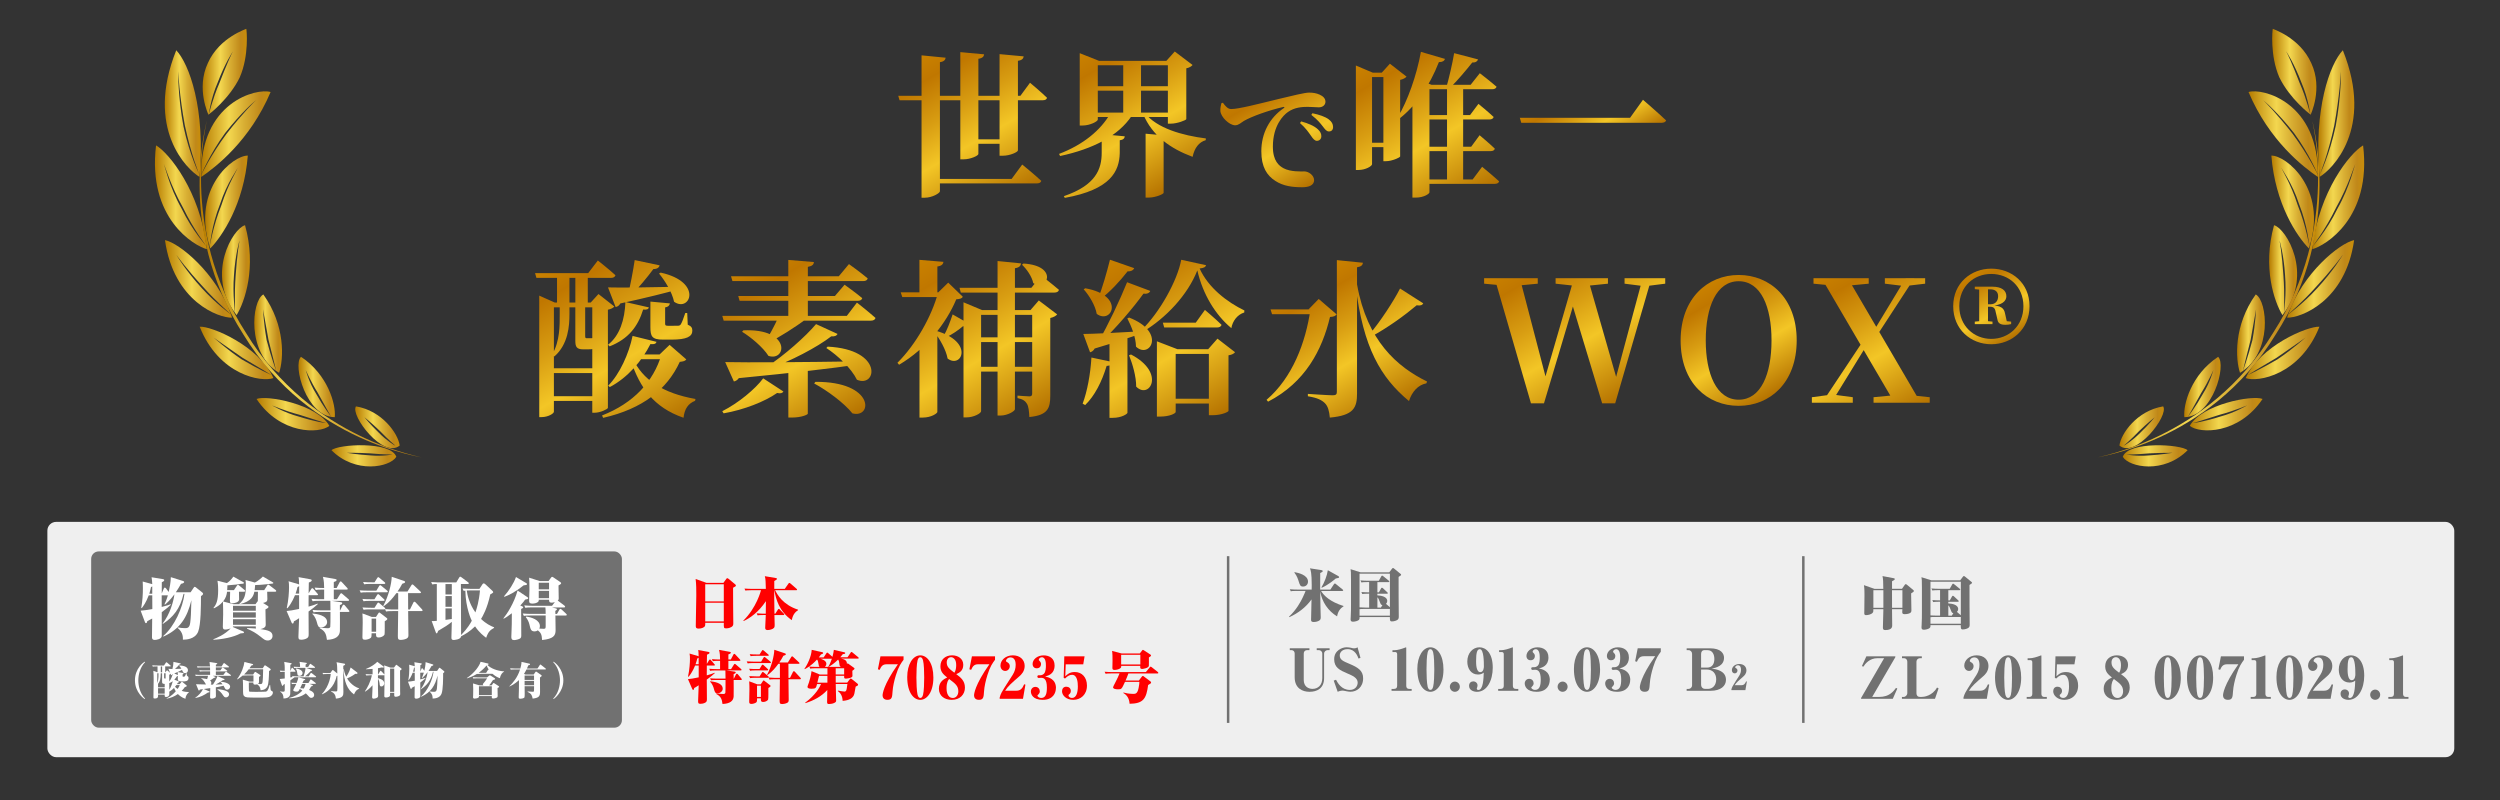 <?xml version="1.0" encoding="UTF-8"?>
<svg id="_レイヤー_1" data-name="レイヤー_1" xmlns="http://www.w3.org/2000/svg" xmlns:xlink="http://www.w3.org/1999/xlink" viewBox="0 0 1000 320">
  <rect x="0" y="0" width="1000" height="320" fill="#333333" stroke="none"/>
  <defs>
    <style>
      .cls-1 {
        fill: url(#_裼隯澵_胙琅韃炅_2-6);
      }

      .cls-2 {
        fill: url(#_裼隯澵_胙琅韃炅_2);
      }

      .cls-3 {
        fill: url(#_裼隯澵_胙琅韃炅_2-26);
      }

      .cls-4 {
        fill: url(#_裼隯澵_胙琅韃炅_3-6);
      }

      .cls-5 {
        fill: url(#_裼隯澵_胙琅韃炅_2-9);
      }

      .cls-6 {
        fill: url(#_裼隯澵_胙琅韃炅_2-17);
      }

      .cls-7 {
        fill: url(#_裼隯澵_胙琅韃炅_2-8);
      }

      .cls-8 {
        fill: #fff;
      }

      .cls-9 {
        fill: url(#_裼隯澵_胙琅韃炅_3-8);
      }

      .cls-10 {
        fill: none;
        stroke: #717171;
        stroke-miterlimit: 10;
      }

      .cls-11 {
        fill: url(#_裼隯澵_胙琅韃炅_3-2);
      }

      .cls-12 {
        fill: url(#_裼隯澵_胙琅韃炅_3-5);
      }

      .cls-13 {
        fill: red;
      }

      .cls-14 {
        fill: url(#_裼隯澵_胙琅韃炅_3-9);
      }

      .cls-15 {
        fill: url(#_裼隯澵_胙琅韃炅_2-15);
      }

      .cls-16 {
        fill: url(#_裼隯澵_胙琅韃炅_2-22);
      }

      .cls-17 {
        fill: url(#_裼隯澵_胙琅韃炅_2-3);
      }

      .cls-18 {
        fill: url(#_裼隯澵_胙琅韃炅_2-11);
      }

      .cls-19 {
        fill: url(#_裼隯澵_胙琅韃炅_2-10);
      }

      .cls-20 {
        fill: url(#_裼隯澵_胙琅韃炅_2-2);
      }

      .cls-21 {
        fill: url(#_裼隯澵_胙琅韃炅_2-14);
      }

      .cls-22 {
        fill: url(#_裼隯澵_胙琅韃炅_3-11);
      }

      .cls-23 {
        fill: url(#_裼隯澵_胙琅韃炅_2-21);
      }

      .cls-24 {
        fill: url(#_裼隯澵_胙琅韃炅_3-10);
      }

      .cls-25 {
        fill: url(#_裼隯澵_胙琅韃炅_2-4);
      }

      .cls-26 {
        fill: url(#_裼隯澵_胙琅韃炅_3-7);
      }

      .cls-27 {
        fill: url(#_裼隯澵_胙琅韃炅_2-27);
      }

      .cls-28 {
        fill: url(#_裼隯澵_胙琅韃炅_3);
      }

      .cls-29 {
        fill: #717171;
      }

      .cls-30 {
        fill: #efefef;
      }

      .cls-31 {
        fill: url(#_裼隯澵_胙琅韃炅_3-4);
      }

      .cls-32 {
        fill: url(#_裼隯澵_胙琅韃炅_3-3);
      }

      .cls-33 {
        fill: url(#_裼隯澵_胙琅韃炅_3-14);
      }

      .cls-34 {
        fill: url(#_裼隯澵_胙琅韃炅_2-23);
      }

      .cls-35 {
        fill: url(#_裼隯澵_胙琅韃炅_2-20);
      }

      .cls-36 {
        fill: url(#_裼隯澵_胙琅韃炅_2-16);
      }

      .cls-37 {
        fill: url(#_裼隯澵_胙琅韃炅_2-28);
      }

      .cls-38 {
        fill: url(#_裼隯澵_胙琅韃炅_2-13);
      }

      .cls-39 {
        fill: url(#_裼隯澵_胙琅韃炅_2-25);
      }

      .cls-40 {
        fill: url(#_裼隯澵_胙琅韃炅_2-18);
      }

      .cls-41 {
        fill: url(#_裼隯澵_胙琅韃炅_3-12);
      }

      .cls-42 {
        fill: url(#_裼隯澵_胙琅韃炅_2-19);
      }

      .cls-43 {
        fill: url(#_裼隯澵_胙琅韃炅_2-12);
      }

      .cls-44 {
        fill: url(#_裼隯澵_胙琅韃炅_2-7);
      }

      .cls-45 {
        fill: url(#_裼隯澵_胙琅韃炅_2-24);
      }

      .cls-46 {
        fill: url(#_裼隯澵_胙琅韃炅_3-13);
      }

      .cls-47 {
        fill: url(#_裼隯澵_胙琅韃炅_2-5);
      }
    </style>
    <linearGradient id="_裼隯澵_胙琅韃炅_3" data-name="ﾁ裼隯澵隆 胙琅韃炅 3" x1="405.42" y1="79.17" x2="371.52" y2="20.46" gradientUnits="userSpaceOnUse">
      <stop offset="0" stop-color="#b57200"/>
      <stop offset=".4" stop-color="#f3c626"/>
      <stop offset=".62" stop-color="#d89d12"/>
      <stop offset=".86" stop-color="#c07700"/>
      <stop offset="1" stop-color="#c98100"/>
    </linearGradient>
    <linearGradient id="_裼隯澵_胙琅韃炅_3-2" data-name="ﾁ裼隯澵隆 胙琅韃炅 3" x1="465.68" y1="77.19" x2="433.02" y2="20.62" xlink:href="#_裼隯澵_胙琅韃炅_3"/>
    <linearGradient id="_裼隯澵_胙琅韃炅_3-3" data-name="ﾁ裼隯澵隆 胙琅韃炅 3" x1="526.65" y1="72.88" x2="503.44" y2="32.68" xlink:href="#_裼隯澵_胙琅韃炅_3"/>
    <linearGradient id="_裼隯澵_胙琅韃炅_3-4" data-name="ﾁ裼隯澵隆 胙琅韃炅 3" x1="587.14" y1="80.18" x2="552.58" y2="20.31" xlink:href="#_裼隯澵_胙琅韃炅_3"/>
    <linearGradient id="_裼隯澵_胙琅韃炅_3-5" data-name="ﾁ裼隯澵隆 胙琅韃炅 3" x1="644.66" y1="61.1" x2="629.42" y2="34.71" xlink:href="#_裼隯澵_胙琅韃炅_3"/>
    <linearGradient id="_裼隯澵_胙琅韃炅_3-6" data-name="ﾁ裼隯澵隆 胙琅韃炅 3" x1="263.66" y1="172.74" x2="223.76" y2="103.63" xlink:href="#_裼隯澵_胙琅韃炅_3"/>
    <linearGradient id="_裼隯澵_胙琅韃炅_3-7" data-name="ﾁ裼隯澵隆 胙琅韃炅 3" x1="336.38" y1="169.77" x2="299.74" y2="106.3" xlink:href="#_裼隯澵_胙琅韃炅_3"/>
    <linearGradient id="_裼隯澵_胙琅韃炅_3-8" data-name="ﾁ裼隯澵隆 胙琅韃炅 3" x1="411.41" y1="168.73" x2="372.44" y2="101.23" xlink:href="#_裼隯澵_胙琅韃炅_3"/>
    <linearGradient id="_裼隯澵_胙琅韃炅_3-9" data-name="ﾁ裼隯澵隆 胙琅韃炅 3" x1="481.3" y1="170.35" x2="443.19" y2="104.35" xlink:href="#_裼隯澵_胙琅韃炅_3"/>
    <linearGradient id="_裼隯澵_胙琅韃炅_3-10" data-name="ﾁ裼隯澵隆 胙琅韃炅 3" x1="552.95" y1="166.58" x2="521.32" y2="111.81" xlink:href="#_裼隯澵_胙琅韃炅_3"/>
    <linearGradient id="_裼隯澵_胙琅韃炅_3-11" data-name="ﾁ裼隯澵隆 胙琅韃炅 3" x1="651.78" y1="158.03" x2="616.99" y2="97.79" xlink:href="#_裼隯澵_胙琅韃炅_3"/>
    <linearGradient id="_裼隯澵_胙琅韃炅_3-12" data-name="ﾁ裼隯澵隆 胙琅韃炅 3" x1="708.39" y1="158.55" x2="682.56" y2="113.83" xlink:href="#_裼隯澵_胙琅韃炅_3"/>
    <linearGradient id="_裼隯澵_胙琅韃炅_3-13" data-name="ﾁ裼隯澵隆 胙琅韃炅 3" x1="764.31" y1="165.46" x2="731.12" y2="107.97" xlink:href="#_裼隯澵_胙琅韃炅_3"/>
    <linearGradient id="_裼隯澵_胙琅韃炅_3-14" data-name="ﾁ裼隯澵隆 胙琅韃炅 3" x1="804.2" y1="135.77" x2="788.93" y2="109.31" xlink:href="#_裼隯澵_胙琅韃炅_3"/>
    <linearGradient id="_裼隯澵_胙琅韃炅_2" data-name="ﾁ裼隯澵隆 胙琅韃炅 2" x1="849.1" y1="182.33" x2="875.04" y2="182.33" gradientUnits="userSpaceOnUse">
      <stop offset="0" stop-color="#b57a00"/>
      <stop offset=".01" stop-color="#b77d02"/>
      <stop offset=".4" stop-color="#f3d74f"/>
      <stop offset=".62" stop-color="#d8ae33"/>
      <stop offset=".86" stop-color="#c08819"/>
      <stop offset="1" stop-color="#c98d09"/>
    </linearGradient>
    <linearGradient id="_裼隯澵_胙琅韃炅_2-2" data-name="ﾁ裼隯澵隆 胙琅韃炅 2" x1="875.9" y1="165.68" x2="905.03" y2="165.68" xlink:href="#_裼隯澵_胙琅韃炅_2"/>
    <linearGradient id="_裼隯澵_胙琅韃炅_2-3" data-name="ﾁ裼隯澵隆 胙琅韃炅 2" x1="898.28" y1="141.17" x2="927.77" y2="141.17" xlink:href="#_裼隯澵_胙琅韃炅_2"/>
    <linearGradient id="_裼隯澵_胙琅韃炅_2-4" data-name="ﾁ裼隯澵隆 胙琅韃炅 2" x1="914.85" y1="111.57" x2="941.65" y2="111.57" xlink:href="#_裼隯澵_胙琅韃炅_2"/>
    <linearGradient id="_裼隯澵_胙琅韃炅_2-5" data-name="ﾁ裼隯澵隆 胙琅韃炅 2" x1="924.9" y1="78.92" x2="945.68" y2="78.92" xlink:href="#_裼隯澵_胙琅韃炅_2"/>
    <linearGradient id="_裼隯澵_胙琅韃炅_2-6" data-name="ﾁ裼隯澵隆 胙琅韃炅 2" x1="927.31" y1="45.43" x2="941.72" y2="45.43" xlink:href="#_裼隯澵_胙琅韃炅_2"/>
    <linearGradient id="_裼隯澵_胙琅韃炅_2-7" data-name="ﾁ裼隯澵隆 胙琅韃炅 2" x1="847.77" y1="170.91" x2="865.54" y2="170.91" xlink:href="#_裼隯澵_胙琅韃炅_2"/>
    <linearGradient id="_裼隯澵_胙琅韃炅_2-8" data-name="ﾁ裼隯澵隆 胙琅韃炅 2" x1="873.68" y1="154.8" x2="888.26" y2="154.8" xlink:href="#_裼隯澵_胙琅韃炅_2"/>
    <linearGradient id="_裼隯澵_胙琅韃炅_2-9" data-name="ﾁ裼隯澵隆 胙琅韃炅 2" x1="894.83" y1="133.45" x2="905.94" y2="133.45" xlink:href="#_裼隯澵_胙琅韃炅_2"/>
    <linearGradient id="_裼隯澵_胙琅韃炅_2-10" data-name="ﾁ裼隯澵隆 胙琅韃炅 2" x1="907.66" y1="108.08" x2="918.85" y2="108.08" xlink:href="#_裼隯澵_胙琅韃炅_2"/>
    <linearGradient id="_裼隯澵_胙琅韃炅_2-11" data-name="ﾁ裼隯澵隆 胙琅韃炅 2" x1="908.53" y1="80.79" x2="925.59" y2="80.79" xlink:href="#_裼隯澵_胙琅韃炅_2"/>
    <linearGradient id="_裼隯澵_胙琅韃炅_2-12" data-name="ﾁ裼隯澵隆 胙琅韃炅 2" x1="899.41" y1="53.65" x2="927.15" y2="53.65" xlink:href="#_裼隯澵_胙琅韃炅_2"/>
    <linearGradient id="_裼隯澵_胙琅韃炅_2-13" data-name="ﾁ裼隯澵隆 胙琅韃炅 2" x1="908.88" y1="28.7" x2="926.58" y2="28.7" xlink:href="#_裼隯澵_胙琅韃炅_2"/>
    <linearGradient id="_裼隯澵_胙琅韃炅_2-14" data-name="ﾁ裼隯澵隆 胙琅韃炅 2" x1="839.13" y1="115.67" x2="927.81" y2="115.67" xlink:href="#_裼隯澵_胙琅韃炅_2"/>
    <linearGradient id="_裼隯澵_胙琅韃炅_2-15" data-name="ﾁ裼隯澵隆 胙琅韃炅 2" x1="132.6" x2="158.53" xlink:href="#_裼隯澵_胙琅韃炅_2"/>
    <linearGradient id="_裼隯澵_胙琅韃炅_2-16" data-name="ﾁ裼隯澵隆 胙琅韃炅 2" x1="102.61" y1="165.68" x2="131.74" y2="165.68" xlink:href="#_裼隯澵_胙琅韃炅_2"/>
    <linearGradient id="_裼隯澵_胙琅韃炅_2-17" data-name="ﾁ裼隯澵隆 胙琅韃炅 2" x1="79.86" y1="141.17" x2="109.36" y2="141.17" xlink:href="#_裼隯澵_胙琅韃炅_2"/>
    <linearGradient id="_裼隯澵_胙琅韃炅_2-18" data-name="ﾁ裼隯澵隆 胙琅韃炅 2" x1="65.99" y1="111.57" x2="92.79" y2="111.57" xlink:href="#_裼隯澵_胙琅韃炅_2"/>
    <linearGradient id="_裼隯澵_胙琅韃炅_2-19" data-name="ﾁ裼隯澵隆 胙琅韃炅 2" x1="61.97" y1="78.92" x2="82.73" y2="78.92" xlink:href="#_裼隯澵_胙琅韃炅_2"/>
    <linearGradient id="_裼隯澵_胙琅韃炅_2-20" data-name="ﾁ裼隯澵隆 胙琅韃炅 2" x1="65.92" y1="45.43" x2="80.34" y2="45.43" xlink:href="#_裼隯澵_胙琅韃炅_2"/>
    <linearGradient id="_裼隯澵_胙琅韃炅_2-21" data-name="ﾁ裼隯澵隆 胙琅韃炅 2" x1="142.1" y1="170.91" x2="159.88" y2="170.91" xlink:href="#_裼隯澵_胙琅韃炅_2"/>
    <linearGradient id="_裼隯澵_胙琅韃炅_2-22" data-name="ﾁ裼隯澵隆 胙琅韃炅 2" x1="119.38" y1="154.8" x2="133.96" y2="154.8" xlink:href="#_裼隯澵_胙琅韃炅_2"/>
    <linearGradient id="_裼隯澵_胙琅韃炅_2-23" data-name="ﾁ裼隯澵隆 胙琅韃炅 2" x1="101.71" y1="133.45" x2="112.81" y2="133.45" xlink:href="#_裼隯澵_胙琅韃炅_2"/>
    <linearGradient id="_裼隯澵_胙琅韃炅_2-24" data-name="ﾁ裼隯澵隆 胙琅韃炅 2" x1="88.8" y1="108.08" x2="99.98" y2="108.08" xlink:href="#_裼隯澵_胙琅韃炅_2"/>
    <linearGradient id="_裼隯澵_胙琅韃炅_2-25" data-name="ﾁ裼隯澵隆 胙琅韃炅 2" x1="82.05" y1="80.79" x2="99.11" y2="80.79" xlink:href="#_裼隯澵_胙琅韃炅_2"/>
    <linearGradient id="_裼隯澵_胙琅韃炅_2-26" data-name="ﾁ裼隯澵隆 胙琅韃炅 2" x1="80.5" y1="53.65" x2="108.24" y2="53.65" xlink:href="#_裼隯澵_胙琅韃炅_2"/>
    <linearGradient id="_裼隯澵_胙琅韃炅_2-27" data-name="ﾁ裼隯澵隆 胙琅韃炅 2" x1="81.06" y1="28.7" x2="98.75" y2="28.7" xlink:href="#_裼隯澵_胙琅韃炅_2"/>
    <linearGradient id="_裼隯澵_胙琅韃炅_2-28" data-name="ﾁ裼隯澵隆 胙琅韃炅 2" x1="79.83" y1="115.67" x2="168.5" y2="115.67" xlink:href="#_裼隯澵_胙琅韃炅_2"/>
  </defs>
  <g>
    <path class="cls-28" d="M408.16,38.32l3.84-5.22s4.29,3.57,6.8,6c-.12.69-.78,1-1.7,1h-57.28l-.52-1.78h48.85ZM378.26,23.08c-.14.87-.59,1.54-2.29,1.79v51.64c0,.77-3.17,2.57-5.97,2.57h-1.38V22.14l9.64.94ZM404.64,71.58l4.25-5.76s4.82,3.91,7.64,6.54c-.19.69-.89,1-1.76,1h-42.03v-1.78h31.89ZM393.66,21.73c-.14.87-.61,1.54-2.31,1.78v38.09c0,.68-3.13,2.13-5.88,2.13h-1.34V20.85l9.52.88ZM403.09,55.74v1.78h-15.46v-1.78h15.46ZM409.48,22.54c-.14.87-.61,1.54-2.31,1.78v35.83c0,.68-3.17,2.14-6.01,2.14h-1.34V21.65l9.66.9Z"/>
    <path class="cls-11" d="M452.73,45.29v.98c-5.41,8.13-15.44,13.27-28.69,16.14l-.43-.85c9.52-3.59,16.73-9.44,20.56-16.27h8.56ZM449.91,54.52c-.08.78-.56,1.4-2.01,1.59v5.13c-.17,7.2-3.54,14.6-21.97,17.91l-.4-.68c12.91-4.39,15.15-10.95,15.15-17.35v-7.47l9.23.88ZM431.89,21.27l7.75,3.08h31.06v1.76h-31.58v21.73c0,.72-3.13,2.37-6.14,2.37h-1.09v-28.94ZM471.5,45.03v1.76h-35.58v-1.76h35.58ZM471.55,34.49v1.78h-35.58v-1.78h35.58ZM456.41,24.67v20.88h-7.12v-20.88h7.12ZM482.35,55.37l-.06.7c-2.72.78-4.53,3.16-5.24,6.67-8.96-3.33-16.13-8.44-19.79-17.09l.72-.46c4.56,6.07,15.11,9.04,24.36,10.18ZM466.92,54.28c-.08.57-.41.99-1.47,1.13v21.71c0,.54-3.33,1.91-5.78,1.91h-1.43v-25.55l8.68.79ZM466.54,24.35l3.36-3.75,7.12,5.39c-.39.5-1.22,1.09-2.5,1.34v20.31c-.06.47-3.73,1.82-6.13,1.82h-1.24v-25.12h-.61Z"/>
    <path class="cls-32" d="M510.2,72.4c-3.43-2.16-5.67-5.58-5.67-11.92,0-7.14,3.29-13.37,8.97-17.23.41-.29.36-.59-.17-.47-5.88,1.35-12.76,3.83-15.77,5.59-1.06.62-2.09,1.74-3.5,1.74-2.3,0-5.75-3.28-5.91-5.71-.07-1.18.21-2.33.4-3.11l.61-.2c.89,1.26,1.97,2.53,3.28,2.53,2.99,0,10.3-1.91,19.05-4.04,5.29-1.29,10.53-2.54,12.09-2.54s2.98.22,4.27.81c1.33.6,2.33,1.5,2.33,2.83,0,1.25-1.03,2.25-2.65,2.25-1.32,0-2.98-.19-4.4-.19-2.26,0-5.33.18-7.99,2.09-1.79,1.25-5.99,5.37-5.99,13.84,0,5.8,2.53,7.69,4.3,8.64,2.83,1.49,6.9,1.26,8.34,1.26,1.69,0,3.85,1.61,3.85,3.47,0,2.32-2.5,2.86-4.79,2.86-3.84,0-7.51-.46-10.65-2.5ZM524.45,54.39c-.93-1.34-2.15-3.17-4.46-5.17l.49-.66c2.76.78,5.14,1.74,6.65,3.15,1.07.98,1.43,1.87,1.4,2.83,0,1.04-.75,1.8-1.82,1.8-.81-.04-1.45-.76-2.26-1.95ZM529.1,50.54c-.92-1.15-1.96-2.58-4.57-4.58l.44-.67c2.83.59,5.12,1.4,6.51,2.44,1.28.97,1.75,1.94,1.75,3.1,0,1.08-.6,1.75-1.64,1.75-.97,0-1.54-.79-2.49-2.04Z"/>
    <path class="cls-31" d="M542.36,26.21l6.73,2.85h7.44v1.76h-7.71v34.86c0,.74-2.55,2.31-5.42,2.31h-1.05V26.21ZM556.45,57.1v1.76h-10.49v-1.76h10.49ZM552.72,29.06l3.24-3.58,6.66,5.18c-.44.5-1.32,1.04-2.56,1.29v30.63c-.11.47-3.33,1.89-5.61,1.89h-1.1V29.06h-.62ZM578,23.56c-.25.78-1.03,1.31-2.45,1.29-3.78,9.64-9.12,17.31-15.57,22.43l-.77-.55c3.79-6.35,7.39-16.32,9.16-25.99l9.62,2.82ZM571.77,76.97c0,.48-2.09,2.08-5.56,2.08h-1.24v-39.87l3.74-6.77,3.91,1.51h-.84v43.05ZM588.25,33.92l3.67-4.64s4.15,3.18,6.7,5.41c-.19.69-.84,1-1.71,1h-29.93v-1.76h21.27ZM589.07,71.78l3.78-5.06s4.24,3.48,6.8,5.82c-.19.69-.82,1-1.7,1h-30.73v-1.76h21.85ZM588.02,46.03l3.35-4.49s3.83,3.11,6.09,5.25c-.19.69-.8,1-1.67,1h-28.3v-1.76h20.53ZM588.48,58.69l3.36-4.6s3.81,3.18,6.09,5.36c-.14.69-.79,1-1.67,1h-28.77v-1.76h20.99ZM591.22,23.76c-.23.73-.94,1.31-2.32,1.25-2.28,2.84-5.75,7.06-8.96,10.2h-1.47c1.14-3.97,2.5-9.87,3.19-13.95l9.56,2.5ZM585.26,34.06v38.23h-6.45v-38.23h6.45Z"/>
    <path class="cls-12" d="M666.43,48.15c-.19.7-.92.98-1.96.98h-55.96l-.58-2.01h44.1l5.16-7.21s5.82,5.01,9.24,8.24Z"/>
  </g>
  <g>
    <path class="cls-4" d="M235.28,109.25l3.86-5.05s4.42,3.47,7.03,5.88c-.15.74-.87,1.08-1.82,1.08h-29.78l-.54-1.9h21.25ZM215.71,118.26l6.19,2.75h19.91v1.92h-20.25v41.77c0,.7-2.29,2.14-4.88,2.14h-.98v-48.58ZM241.27,147.31v1.92h-22.84v-1.92h22.84ZM241.52,158.48v1.9h-22.93v-1.9h22.93ZM227.78,125.55c0,4.72-.42,12.12-6.04,17.04l-.79-.91c3.03-5.31,2.94-11.49,2.94-16.17v-4.4h3.89v4.45ZM227.78,121.68h-4.97v-12.39h4.97v12.39ZM235.11,109.29v12.39h-4.97v-12.39h4.97ZM234.07,121.1v13.31c0,.67.14.87.53.87h2.08c.25,0,.75-.12,1.02-.2h.56l.25.07c1.18.42,1.71.85,1.71,1.91,0,1.77-1.24,2.68-5.28,2.68h-1.57c-2.81,0-3.24-1.04-3.24-3.59v-15.05h3.94ZM236.29,121.01l3.1-3.4,6.34,4.99c-.4.54-1.32,1.03-2.57,1.28v39.29c-.12.5-3.05,1.92-5.26,1.92h-.99v-44.08h-.62ZM263.83,141.79l4.02-3.84,6.67,5.81c-.44.64-1.11.82-2.61.99-5.06,11.03-14.9,18.8-30.65,22.39l-.44-.95c12.57-4.91,20.58-13.55,23.78-24.4h-.77ZM271.24,114.71l.02,1.03c-5.03,1.45-12.43,3.29-23.13,5.64-.45.87-1.16,1.33-1.89,1.41l-3.04-7.83c4.97.15,16.32,0,28.04-.26ZM259.56,122.96c-.18.69-.75,1.03-2.3.86-2.11,6.8-5.85,11.72-13.4,14.72l-.66-.63c4.7-3.68,6.7-10.05,6.96-17.09l9.4,2.14ZM262.62,136.74c-.27.74-.79,1.06-2.45.89-3.34,6.64-9,13.37-16.25,17.2l-.65-.56c4.61-4.62,8.27-12.76,9.76-19.91l9.59,2.38ZM263.84,106.14c-.2.86-.96,1.48-2.49,1.48-2.27,3.1-6.02,7.63-9.34,10.98h-.99c1.08-4.13,2.23-10.32,2.86-14.57l9.96,2.11ZM278.19,159.6l-.15.72c-2.83,1.13-4.22,3.25-4.63,6.79-12.03-4.19-17.44-12.12-21.01-22.69l.68-1.12c3.91,8.58,12.04,13.99,25.11,16.29ZM269.57,141.79v1.9h-16.66l.96-1.9h15.7ZM267.96,121.36c-.13.84-.76,1.44-1.91,1.6v6.49c0,.67.18.86,1.12.86h2.05c.89,0,1.64,0,2-.02.45,0,.73-.12,1.04-.47.43-.62,1.15-2.44,1.85-4.61h.78l.2,4.66c1.52.65,1.84,1.33,1.84,2.41,0,2.33-2.18,3.57-8.32,3.57h-3.37c-4.47,0-5.08-1.3-5.08-4.99v-10.22l7.82.72ZM269.63,120.69c-.81-3.84-3.6-8.36-6.02-11.28l.66-.37c17.17,3.78,11.66,16.14,5.36,11.65Z"/>
    <path class="cls-26" d="M313.37,156.61c-.39.62-1.03.91-2.52.58-4.94,3.46-13.25,6.73-21.4,8.15l-.54-.86c6.46-3.26,13.14-8.81,16.37-13.15l8.09,5.28ZM338.73,126.34l4.04-5.3s4.64,3.64,7.44,6.14c-.2.74-.92,1.08-1.85,1.08h-58.89l-.56-1.92h49.81ZM343.24,144.53l.02,1.22c-10.58,1.68-25.54,3.31-47.73,5.5-.5.72-1.27,1.24-1.98,1.33l-3.48-7.75c9.32.21,30.35.07,53.17-.29ZM335.5,110.52l4.08-4.89s4.62,3.31,7.5,5.73c-.15.74-.84,1.08-1.83,1.08h-52.28l-.56-1.92h43.08ZM333.96,118.41l3.86-4.52s4.32,3.07,7.07,5.36c-.15.74-.86,1.08-1.85,1.08h-47.2l-.54-1.92h38.65ZM307.38,142.35c-2.18-3.43-6.96-7.45-10.55-9.64l.51-.58c19.23-.84,17.3,12.62,10.04,10.22ZM322.91,127.3c-4.7,3.48-11.38,7.78-16.17,10.11h-1.06c1.75-2.7,4.19-7.23,5.47-10.11h11.76ZM335.03,133.57c-.37.67-.98,1.09-2.51.95-5.61,4.35-16.36,10.03-25.4,13.14l-.61-.79c7.26-4.75,15.69-12.23,19.91-17.23l8.61,3.94ZM325.58,104.82c-.09.94-.63,1.61-2.44,1.93v20.62h-7.82v-23.4l10.26.85ZM323.12,147.07v18.43c0,.32-2.4,1.52-6.39,1.52h-1.39v-19.95h7.77ZM340.97,165.36c-3.3-4.17-10.23-9.26-15.3-11.97l.49-.65c23.79-.16,22.9,14.78,14.82,12.61ZM342.77,151.89c-2.27-4.61-7.76-9.78-12.23-12.68l.51-.56c22.55,1.13,19.63,16.71,11.72,13.24Z"/>
    <path class="cls-9" d="M375.33,116.92l3.96-3.87,5.85,5.68c-.46.69-1.1.87-2.63.99-4.05,9.65-11.97,19.75-22.88,26.18l-.66-.78c7.37-7.32,13.76-18.66,16.29-28.2h.08ZM379.43,116.92v1.9h-18.53l-.61-1.9h19.13ZM377.39,104.73c-.14.94-.68,1.61-2.44,1.87v10.96h-7.18v-13.62l9.62.8ZM374.94,164.79c0,.5-2.34,2.24-5.86,2.24h-1.29v-29.55l7.15-5.95v33.26ZM379.04,143.41c-.65-3.6-3.19-7.88-5.32-10.69l.67-.41c15.54,4.45,10.19,15.33,4.65,11.1ZM387.9,129.68c-.4.7-1.38,1.11-2.69.79-1.99,1.69-4.35,3.3-6.72,4.42l-.96-.66c1.19-2.03,2.46-5.27,3.52-8.47l6.85,3.93ZM412.56,115.11l3.92-4.87s4.4,3.34,7.11,5.71c-.2.74-.87,1.08-1.85,1.08h-37.41l-.54-1.92h28.77ZM385.41,120.92l7.42,3.11h21.45v1.92h-21.84v38.54c0,.8-2.84,2.47-5.91,2.47h-1.13v-46.03ZM414.09,146.72v1.92h-25.06v-1.92h25.06ZM414.77,134.93v1.9h-25.06v-1.9h25.06ZM408.42,105.36c-.15.94-.64,1.66-2.45,1.93v56.4c0,.78-3,2.52-5.61,2.52h-1.34v-61.8l9.41.95ZM412.2,124.02l3.32-3.84,7.35,5.58c-.42.54-1.37,1.13-2.76,1.44v30.97c0,5.1-.94,7.93-8.38,8.64-.09-2.33-.31-4.19-.93-5.27-.66-1.13-1.66-1.89-3.8-2.3v-1s3.76.31,4.74.31c.91,0,1.13-.39,1.13-1.18v-33.35h-.67ZM413.3,113.24c-.54-2.64-2.64-5.64-4.5-7.35l.59-.48c14.36.89,9.45,11.45,3.9,7.82Z"/>
    <path class="cls-14" d="M445.05,144.83c-.22.84-.92,1.49-2.39,1.52-1.92,6.35-4.78,11.99-8.6,15.67l-1-.56c1.84-4.91,3.13-11.86,3.51-18.45l8.48,1.81ZM456.13,132.53l.02.97c-4,1.48-9.95,3.41-18.29,5.91-.44.86-1.14,1.36-1.84,1.49l-2.7-7.31c4.04-.05,13.38-.47,22.81-1.06ZM438.69,125.55c-.58-3.38-3-7.35-5.22-9.83l.64-.41c16.17,2.89,10.58,14.64,4.58,10.24ZM460.1,116.37c-.31.79-1.22,1.29-2.73,1.1-3.95,5.5-10.91,13.71-17.08,19.54h-1.11c4.01-6.88,8.83-17.08,11.65-24.12l9.26,3.47ZM453.68,107.25c-.29.77-1.19,1.36-2.64,1.29-3.19,4.12-7.13,8.26-10.68,10.97l-.93-.54c1.44-3.7,3.24-9.76,4.56-15.07l9.69,3.36ZM450.98,134.41v30.7c0,.43-2.27,2.03-5.9,2.03h-1.29v-32.18l7.18-.55ZM454.4,138.67c-.07-3.79-1.86-8.23-3.48-11.32l.73-.32c15.05,5.81,8.23,16.77,2.76,11.64ZM454.47,154.66c.03-4.1-1.46-9.06-2.86-12.57l.8-.29c14.09,7.38,7.31,18.17,2.07,12.86ZM457.24,132.65l-.54-.71c7.03-6.82,14.22-19.51,15.79-28.03l9.92,2.16c-.2.77-.87,1.14-2.56,1.32,3.46,7.7,11.02,13.47,17.9,16.79l-.05.81c-2.84.89-4.68,3.48-5.16,6.27-6.34-5.25-11.43-13.55-13.61-23.11-3.92,9.99-12.72,19.14-21.67,24.5ZM462.77,136.52l8.22,3.17h12.27l3.73-4.23,7.03,5.42c-.45.57-1.14,1-2.62,1.25v22.23c0,.32-2.52,1.73-6.49,1.73h-1.36v-24.51h-13.28v23.22c0,.53-2.33,1.83-6.17,1.83h-1.34v-30.12ZM478.3,129.07l3.67-5.11s4.15,3.5,6.63,5.95c-.15.74-.86,1.08-1.8,1.08h-21.12l-.54-1.92h13.16ZM487.17,159.5v1.92h-20.82v-1.92h20.82Z"/>
    <path class="cls-24" d="M523.42,123.75l4.06-4.17,7.16,6.16c-.49.69-1.11.94-2.64,1.05-3.13,13.21-9.93,26.21-24.78,33.88l-.59-.75c10.3-8.79,15.65-22.87,17.55-36.18h-.75ZM527.42,123.75v1.92h-18.6l-.61-1.92h19.21ZM542.82,157.38c0,5.64-1.28,8.81-10.89,9.66-.25-2.63-.72-4.49-1.96-5.76-1.27-1.24-2.93-2.14-6.82-2.77v-.95s8.3.56,9.97.56c1.22,0,1.62-.4,1.62-1.32v-52.75l10.44,1.05c-.15.94-.64,1.55-2.37,1.82v50.46ZM570.84,152.62l-.3.72c-3.31.61-5.8,3.4-6.94,7.09-11.28-9.36-18.35-21.28-21.37-46.33l.6-.27c3.99,22.53,16.09,32.96,28.02,38.79ZM569.31,121.34c-.37.67-1.03,1.02-2.64.77-4.57,3.86-11.72,9.13-18.67,12.79l-.61-.68c4.67-5.46,10.1-13.82,12.63-18.82l9.28,5.94Z"/>
    <path class="cls-22" d="M593.65,111.27h21.45v2.2l-9.69.92h-2.08l-9.68-.92v-2.2ZM597.83,111.27h10.11l10.83,41.47h-1.21l.29-1.01,11.74-40.46h5.54l11.98,41.77h-1.19l.22-1.13,10.92-40.64h3.54l-14.53,50.07h-5.2l-12.37-40.92h1.31l-.29.96-11.93,39.96h-5.2l-14.54-50.07ZM622.24,111.27h20.94v2.2l-8.96.92h-3.59l-8.39-.92v-2.2ZM649.82,111.27h16.27v2.2l-7.26.92h-1.75l-7.26-.92v-2.2Z"/>
    <path class="cls-41" d="M672.25,136.16c0-16.89,10.84-26.17,23.23-26.17s23.2,9.16,23.2,26.17-10.74,26.18-23.2,26.18-23.23-9.09-23.23-26.18ZM708.61,136.16c0-13.36-4.21-23.67-13.13-23.67s-13.18,10.31-13.18,23.67,4.28,23.72,13.18,23.72,13.13-10.26,13.13-23.72Z"/>
    <path class="cls-46" d="M724.75,158.89l7.4-.99h1.6l7.37.99v2.2h-16.37v-2.2ZM725.41,111.27h22.08v2.2l-9.67.92h-2.99l-9.43-.92v-2.2ZM728.63,111.27h10.49l29.16,49.82h-10.49l-29.16-49.82ZM746.44,134.55l1.88,1.35h-.39l-1.11,1.96-14.28,23.24h-3.73l17.62-26.54ZM748.32,133.81h.37l1.06-1.85,12.52-20.7h3.46l-15.43,23.68-1.99-1.14ZM749.41,158.89l10.24-.99h2.79l9.45.99v2.2h-22.47v-2.2ZM753.94,111.27h16.12v2.2l-7.35.87h-1.63l-7.14-.87v-2.2Z"/>
    <path class="cls-33" d="M796.51,107.46c8.19,0,15.3,5.74,15.3,15.01s-7.11,15.23-15.3,15.23-15.23-5.96-15.23-15.23,7.21-15.01,15.23-15.01ZM796.51,135.56c6.97,0,12.86-5.16,12.86-13.09s-5.9-12.89-12.86-12.89-12.79,4.96-12.79,12.89,5.9,13.09,12.79,13.09ZM789.92,115.66v-.99h3.59v1.19l-.37.12-3.22-.32ZM793.73,128.33l3.27.32v.99h-7.09v-.99l3.22-.32h.6ZM791.67,114.67h3.53v14.96h-3.53v-14.96ZM804.45,129.64c-1.03.23-1.32.28-2.29.28-1.86,0-2.96-.53-3.19-2.12l-.66-2.85c-.22-1.49-.75-2.25-2.18-2.25h-2.62v-.99h2.66c2.15,0,3.08-1.48,3.08-3.2s-1.04-2.78-3.17-2.78h-2.57v-1.06h3.43c3.68,0,5.61,1.48,5.61,3.82,0,1.87-1.63,3.69-6.43,3.82l.19-.22c3.99.09,5.32,1.12,5.71,3.31l.87,3.88-1.8-.95,3.37.32v.99Z"/>
  </g>
  <g>
    <path class="cls-2" d="M875.04,180.09c-9.52,9.59-23.34,6.85-25.93,2.64,2.17-6.36,23.31-5.06,25.93-2.64ZM868.92,181.13s-4.28-.05-9.3.22c-4.97.46-9.06.49-9.07.44,0,.02,4,.84,9,.38,5.05-.29,9.37-1.03,9.37-1.03Z"/>
    <path class="cls-20" d="M905.03,159.58c-9.51,14.24-25.23,13.99-29.13,10.75,4.81-8.62,25.12-12.41,29.13-10.75ZM898.85,162.17c-.07-.08-4.74,2.08-11.01,3.74-6.09,1.92-10.78,3.47-10.88,3.32.09.13,4.89-.61,11-2.56,6.31-1.68,10.86-4.57,10.9-4.51Z"/>
    <path class="cls-17" d="M927.77,130.69c-7.67,19.39-24.72,22.3-29.5,20.55,5.71-12.83,24.73-20.83,29.5-20.55ZM922.22,135.03s-5.29,3.78-11.52,8.04c-6.73,3.94-11.73,7.02-11.73,7.03,0,0,5.27-2.4,12.02-6.36,6.31-4.24,11.19-8.75,11.23-8.71Z"/>
    <path class="cls-25" d="M915.18,125.92c.14-.36,5.51-4.76,11.29-11.22,6.11-6.6,10.71-12.69,10.55-12.72.19.04-3.99,6.65-10.1,13.28-5.89,6.49-11.61,10.38-11.74,10.66l-.33,1.15c5.17.17,23.35-6.31,26.8-31.02-5.65,1.13-20.55,13.1-26.47,29.87Z"/>
    <path class="cls-47" d="M925.03,98.69c-.02-.28,5.03-6.56,9.41-15.63,5.14-9.11,7.46-17.54,7.75-17.51-.31-.04-1.99,8.77-7.2,17.92-4.41,9.13-10.01,14.98-9.96,15.22l-.12.99c5.08-1.39,23.87-12.29,20.33-41.53-5.34,3.17-17.58,18.44-20.21,40.53Z"/>
    <path class="cls-1" d="M937.14,20.1c12.67,31.55-4.44,47.76-9.3,50.66-2.47-27.38,4.14-45.18,9.3-50.66ZM936.27,28.52c.23-.11-.47,10.23-2.56,21.62-2.46,11.54-5.78,19.77-5.88,19.81.08-.03,4-7.98,6.46-19.57,2.16-11.45,2.2-21.98,1.98-21.86Z"/>
    <path class="cls-44" d="M847.77,178.22c.57-4.72,6.97-13.9,17.49-15.67,2.42,3.64-11.02,21.09-17.49,15.67ZM849.46,178.3h0s0,0,0,0c.14,0,3.5-1.95,6.79-5.34,3.38-3.24,5.59-6.01,5.63-6.06h.01s-.01,0-.01,0h.01s-2.85,2.27-6.23,5.52c-3.31,3.44-6.2,5.91-6.21,5.89h0Z"/>
    <path class="cls-7" d="M873.73,166.87c-.5-5.17,2.75-16.98,13.52-24.14,3.46,3.16-2.12,24.05-13.52,24.14ZM875.19,166.51c.1.16,3.15-3.89,5.99-8.99,3.06-4.85,4.12-9.56,4.2-9.48-.06-.06-1.85,4.33-4.89,9.15-2.8,5.08-5.21,9.46-5.3,9.31Z"/>
    <path class="cls-5" d="M896,149.13c-1.85-5.48-2.59-18.93,6.31-31.36,4.68,2.55,6.87,23.57-6.31,31.36ZM897.14,148.44s2.09-5.75,3.83-12.39c1.28-6.99,1.43-12.36,1.47-12.34-.07-.02-.88,5.31-2.19,12.23-1.72,6.59-3.11,12.51-3.11,12.5Z"/>
    <path class="cls-19" d="M913.66,125.13c-.14-.41.3-7.1-.3-14.98-.53-8.11-1.5-14.21-1.68-14.27.15.05,1.84,6.03,2.35,14.18.66,7.91-.49,14.6-.37,15.07,11.58-15.61.87-33.73-4.05-35.05-4.67,16.89.08,30.63,3.38,36l.67-.95Z"/>
    <path class="cls-18" d="M923.54,99.35l.3-.93c-.24-.23-1.34-7.85-4.77-16.42-2.74-8.66-6.78-14.83-6.45-14.84-.31,0,4.24,5.87,7.05,14.58,3.42,8.6,3.97,16.42,4.17,16.68,7.15-23.06-9.48-36.29-15.3-36.18,1.51,19.39,10.28,32.3,15,37.12Z"/>
    <path class="cls-43" d="M899.41,36.81c5.4-1.72,28.45,3.96,27.72,33.96-5.75-3.93-19.47-14.44-27.72-33.96ZM917.12,53.62c6.08,8.27,10.12,16.36,10.01,16.34.14.02-3.43-8.42-9.52-16.74-6.48-8.24-12.19-13.16-12.4-13.1.21-.05,5.51,5.29,11.91,13.49Z"/>
    <path class="cls-38" d="M911.73,30.94c4.15,8.57,12.35,14.85,12.55,14.94v-.02c-.31-.15-1.5-6.08-4.47-12.79-2.63-6.86-5.08-12.31-5.37-12.43v-.02s0,.02,0,.02v-.02c.17-.09,3.36,5.12,6.05,12.19,3.02,6.91,3.55,13.14,3.78,13.07-.13.18,5.07-10.33.23-20.65-4.62-10.38-15.7-13.7-15.38-13.71-.15.23-1.19,10.74,2.61,19.42Z"/>
    <path class="cls-21" d="M839.17,183.01c-1.51-.33,43.69-6.35,70.09-49.89,27.48-42.58,15.09-85.97,15.7-84.76-.65-1.34,13.12,42.17-14.66,85.41-26.89,44.12-72.78,48.93-71.13,49.24Z"/>
  </g>
  <g>
    <path class="cls-15" d="M158.53,182.72c-2.59,4.21-16.4,6.95-25.94-2.64,2.63-2.42,23.77-3.72,25.94,2.64ZM148.08,182.16c5.01.47,9-.36,9.01-.38-.03.05-4.11.02-9.08-.44-5.01-.28-9.3-.22-9.3-.22,0,0,4.33.75,9.37,1.03Z"/>
    <path class="cls-36" d="M131.74,170.34c-3.91,3.24-19.63,3.49-29.13-10.75,4.01-1.66,24.32,2.13,29.13,10.75ZM119.69,166.68c6.11,1.95,10.9,2.69,11,2.56-.12.14-4.8-1.4-10.87-3.32-6.28-1.66-10.96-3.82-11.02-3.74.05-.06,4.59,2.82,10.9,4.51Z"/>
    <path class="cls-6" d="M109.36,151.23c-4.77,1.76-21.81-1.16-29.49-20.55,4.76-.29,23.79,7.72,29.49,20.55ZM96.65,143.73c6.74,3.97,12.02,6.36,12.02,6.36,0-.01-5.01-3.1-11.73-7.03-6.22-4.26-11.5-8.06-11.52-8.04.04-.04,4.91,4.47,11.23,8.71Z"/>
    <path class="cls-40" d="M92.46,125.92c-.13-.36-5.51-4.76-11.28-11.22-6.11-6.6-10.72-12.69-10.55-12.72-.19.04,3.98,6.65,10.1,13.28,5.89,6.49,11.6,10.38,11.73,10.66l.33,1.15c-5.17.17-23.35-6.31-26.8-31.02,5.66,1.13,20.55,13.1,26.47,29.87Z"/>
    <path class="cls-42" d="M82.61,98.69c.02-.28-5.03-6.56-9.41-15.63-5.14-9.11-7.45-17.54-7.74-17.51.31-.04,1.99,8.77,7.21,17.92,4.4,9.13,10,14.98,9.95,15.22l.12.99c-5.07-1.39-23.87-12.29-20.32-41.53,5.34,3.17,17.57,18.44,20.2,40.53Z"/>
    <path class="cls-35" d="M79.8,70.76c-4.86-2.91-21.97-19.11-9.3-50.66,5.16,5.48,11.77,23.28,9.3,50.66ZM73.35,50.38c2.46,11.59,6.39,19.54,6.46,19.57-.1-.04-3.42-8.27-5.87-19.81-2.1-11.38-2.78-21.73-2.57-21.62-.21-.12-.17,10.41,1.99,21.86Z"/>
    <path class="cls-23" d="M142.38,162.55c10.52,1.76,16.91,10.95,17.49,15.67-6.48,5.42-19.9-12.03-17.49-15.67ZM158.19,178.3s-2.9-2.45-6.21-5.89c-3.38-3.26-6.22-5.53-6.23-5.53h0s0,0,0,0h0c.04.06,2.25,2.83,5.64,6.07,3.28,3.39,6.65,5.34,6.78,5.34h0s0,0,0,0h.01Z"/>
    <path class="cls-16" d="M120.4,142.73c10.76,7.16,14.01,18.97,13.51,24.14-11.39-.1-16.96-20.99-13.51-24.14ZM127.15,157.19c-3.03-4.82-4.82-9.21-4.89-9.15.08-.09,1.14,4.63,4.2,9.48,2.84,5.1,5.9,9.15,5.99,8.99-.09.14-2.49-4.23-5.3-9.31Z"/>
    <path class="cls-34" d="M105.33,117.77c8.89,12.43,8.16,25.88,6.31,31.36-13.16-7.78-10.98-28.8-6.31-31.36ZM107.4,135.94c-1.31-6.92-2.14-12.25-2.2-12.23.04-.02.2,5.35,1.46,12.34,1.74,6.63,3.84,12.4,3.84,12.39,0,0-1.39-5.91-3.1-12.5Z"/>
    <path class="cls-45" d="M93.98,125.13c.14-.41-.31-7.1.29-14.98.52-8.11,1.51-14.21,1.68-14.27-.15.05-1.84,6.03-2.36,14.18-.66,7.91.49,14.6.38,15.07-11.56-15.61-.86-33.73,4.05-35.05,4.66,16.89-.09,30.63-3.38,36l-.66-.95Z"/>
    <path class="cls-39" d="M84.11,99.35l-.31-.93c.25-.23,1.34-7.85,4.78-16.42,2.73-8.66,6.77-14.83,6.45-14.84.31,0-4.24,5.87-7.05,14.58-3.42,8.6-3.96,16.42-4.17,16.68-7.13-23.06,9.49-36.29,15.31-36.18-1.52,19.39-10.28,32.3-15,37.12Z"/>
    <path class="cls-3" d="M80.52,70.77c-.75-30,22.31-35.68,27.72-33.96-8.26,19.53-21.99,30.03-27.72,33.96ZM102.44,40.13c-.22-.06-5.92,4.85-12.4,13.1-6.09,8.32-9.65,16.76-9.51,16.74-.12.01,3.92-8.08,10-16.34,6.4-8.2,11.71-13.55,11.91-13.49Z"/>
    <path class="cls-27" d="M95.91,30.94c-4.13,8.57-12.34,14.85-12.54,14.94v-.02c.31-.15,1.5-6.08,4.46-12.79,2.63-6.86,5.07-12.31,5.37-12.43l.02-.02-.02.02.02-.02c-.18-.09-3.37,5.12-6.07,12.19-3.02,6.91-3.55,13.14-3.78,13.07.13.18-5.08-10.33-.23-20.65,4.62-10.38,15.7-13.7,15.37-13.71.15.23,1.19,10.74-2.61,19.42Z"/>
    <path class="cls-37" d="M168.46,183.01c1.52-.33-43.68-6.35-70.09-49.89-27.48-42.58-15.09-85.97-15.69-84.76.65-1.34-13.12,42.17,14.66,85.41,26.89,44.12,72.78,48.93,71.12,49.24Z"/>
  </g>
  <rect class="cls-30" x="18.95" y="208.75" width="962.76" height="94.13" rx="3.51" ry="3.51"/>
  <rect class="cls-29" x="36.47" y="220.57" width="212.3" height="70.5" rx="3" ry="3"/>
  <g>
    <path class="cls-8" d="M65.26,254.43c4.57-3.88,7.87-11.46,8.53-16.88h-.37c-1.41,6.09-4.17,9.25-8.24,12.01l-.13-.16c2.92-3.69,4.31-8.64,4.73-11.67-1.91,2.58-3.22,3.64-3.8,4.12l-.19-.16c.4-.82.82-1.7,1.36-3.56h-2.47v4.65c2.13-.53,2.87-.82,3.56-1.09l.13.19c-.85.77-1.7,1.57-3.67,3,0,1.17.03,9.36,0,9.6-.16,1.2-2.18,1.49-2.76,1.49-1.14,0-1.14-.72-1.14-1.17,0-1.28.05-5.87.08-7.39-.98.56-1.38.77-1.97,1.06-.03.21-.11.8-.53.8-.24,0-.4-.4-.45-.56l-1.67-4.44c1.54-.13,2.07-.21,4.68-.66,0-1.36,0-4.01-.03-5.48h-1.41c-1.06,2.87-2.23,4.41-2.79,5.13l-.21-.11c.53-2.9.66-5.56.66-7.81,0-1.38-.05-2.07-.08-2.74l3.83,1.06c-.03-.93-.13-1.78-.27-2.76l4.49.74c.16.03.58.11.58.4,0,.43-.64.69-.98.85-.03.85-.03,1.2-.03,4.49l.85-2.02c.05-.11.16-.32.4-.32.19,0,.37.21.45.29l1.09,1.46c.24-1.01.88-4.15.85-5.93l4.84,1.52c.21.08.48.16.48.4,0,.53-.96.69-1.25.74-.64,1.14-1.22,2.13-2.07,3.38h5.9l1.17-1.73c.27-.37.32-.45.5-.45.16,0,.35.16.53.29l2.37,1.89c.27.21.43.37.43.58,0,.4-.37.64-.85.98,0,3.35,0,11.51-1.14,14.25-1.3,3.08-4.94,3.14-6.09,3.16.03-.82.13-2.9-2.1-4.7l.05-.21c.88.19,1.97.29,2.9.29.88,0,1.83,0,2.1-2.29.27-2.34.29-3.19.45-8.88-1.67,6.86-4.44,11.46-11.14,14.54l-.16-.21ZM60.9,237.5v-2.95c-.08.05-.45.27-.53.32-.11.64-.24,1.28-.66,2.63h1.2Z"/>
    <path class="cls-8" d="M93.58,236.04l1.17-1.75c.13-.19.24-.35.43-.35.11,0,.24.08.51.29l2.1,1.73c.16.13.27.24.27.43,0,.27-.24.29-.4.29h-2.07c0,.48.08,2.66.05,3.11-.03,1.22-2.07,1.54-2.74,1.54-.74,0-.93-.24-.93-1.09,0-.56.08-3.06.08-3.56h-1.22c-.16,1.25-.45,2.53-1.6,3.91l4.2,1.09h2.42l-.13-.13c1.94-1.73,2.63-3.14,2.63-7.34,0-1.28-.05-1.67-.16-2.23l3.77,1.04c1.46-.77,2.79-1.97,3.19-2.42l3.88,2.26c.11.05.32.21.32.32,0,.29-.56.29-.72.29-.27,0-1.54.19-1.81.21-1.52.19-3.56.32-4.78.35-.05,1.01-.13,1.57-.19,2.02h3.83l1.2-1.86c.08-.13.21-.35.4-.35.16,0,.35.13.53.29l2.39,1.83c.16.11.29.24.29.43,0,.24-.21.29-.4.29h-3.22c0,.48.08,2.55.08,2.98,0,.93-.48,1.22-1.73,1.52l1.75,1.09c.16.11.43.27.43.51,0,.37-.64.69-1.22.98,0,.96.11,5.16.11,6.01,0,.56,0,1.44-2.13,1.86,2.74.43,4.86.77,4.86,2.74,0,.98-.72,1.83-1.94,1.83-.96,0-1.41-.35-2.84-1.52-1.94-1.54-3.32-2.29-5.45-3.22l.05-.24c.82.03,1.75.05,3.59.19-.11-.16-.13-.35-.11-.85h-9.12c0,.08,0,.13-.08.24l4.12,1.75c.13.05.35.19.35.37,0,.35-.13.35-1.41.45-2.68,1.49-7.31,2.39-10.82,2.53v-.21c1.2-.48,4.44-1.75,6.91-4.33-.64.24-1.52.45-2.18.45-.58,0-.96-.16-.96-1.09,0-.66.13-4.17.13-4.97,0-.05,0-4.04-.08-5.13-1.3,1.57-2.68,2.26-3.62,2.71l-.16-.21c1.06-1.22,1.86-2.79,1.86-7.02,0-2.23-.19-3.24-.27-3.8l3.77.93c.8-.56,1.46-1.04,2.6-2.58l3.96,2.21c.21.11.27.19.27.29,0,.21-.24.35-.58.35s-.56,0-.8.05c-1.06.24-2.39.35-5.26.58,0,.51,0,.98-.08,1.91h2.68ZM102.32,242.31h-9.12v1.99h9.12v-1.99ZM93.2,247.04h9.12v-2.1h-9.12v2.1ZM93.2,249.91h9.12v-2.23h-9.12v2.23ZM101.74,236.68c-.32,1.65-1.09,3.88-5.87,5h6.33l.77-1.06c.05-.05.08-.11.16-.16.03-.56.03-3.19.05-3.77h-1.44Z"/>
    <path class="cls-8" d="M117.98,238.08c-.13.35-1.2,3.14-3.03,5.24l-.24-.11c.72-3.14.9-6.62.9-8.13,0-.85,0-1.83-.19-2.58l3.96,1.17c.16.05.21.11.27.16-.03-1.99-.13-2.5-.21-2.98l4.65.85c.19.03.61.11.61.43,0,.51-.9.77-1.17.88-.03.66-.05,3.69-.08,4.31l1.06-1.73c.11-.16.21-.32.4-.32s.32.13.45.29l1.57,1.83c.21.24.27.29.27.4,0,.29-.27.29-.4.29h-3.35c-.03,2.74-.03,3.03-.03,4.57,1.52-.43,2.71-.8,3.64-1.22l.08.21c-.88.85-2.45,2.05-3.72,2.98,0,2.5.05,6.49.05,8.96,0,.8-.03,1.28-.61,1.67-.8.53-1.83.64-2.37.64-1.06,0-1.12-.4-1.12-1.3,0-.85.24-6.14.27-7.31-1.46.96-1.65,1.06-2.07,1.25-.08.56-.19.9-.51.9-.16,0-.32-.19-.4-.35l-2.02-4.68c1.22-.11,2.45-.27,5-.82v-5.5h-1.67ZM119.66,237.45v-3.03c-.11.13-.19.21-.66.4-.13.58-.29,1.36-.77,2.63h1.44ZM134.76,239.71l1.33-2.1c.11-.16.24-.32.4-.32.11,0,.21.05.48.29l2.34,2.02c.19.16.32.27.32.45,0,.29-.29.29-.4.29h-6.62l3.85.56c.16.03.45.11.45.4,0,.43-.64.61-.96.72v2.13h.11l.98-1.97c.11-.19.21-.32.4-.32s.35.16.48.29l1.57,1.89c.24.29.27.32.27.45,0,.24-.24.29-.4.29h-3.4c0,.66.05,7.04,0,7.68-.13,1.97-1.57,3.32-5.18,3.48-.27-2.26-.74-3.56-2.92-4.65l.03-.21c1.44.13,2.95.21,3.16.21.43,0,.9-.05,1.06-.53.08-.27.08-3.54.08-4.47v-1.52h-4.2c-1.59,0-2.07.05-2.55.16l-.43-.96c1.14.11,2.29.16,3.46.16h3.72c0-1.46,0-2.13-.05-3.8h-4.55c-1.44,0-1.97.05-2.55.16l-.43-.96c1.14.11,2.31.16,3.46.16h1.59v-3.85h-.82c-1.46,0-1.94.05-2.55.16l-.43-.96c1.28.13,2.63.16,3.8.16-.03-1.46-.05-2.84-.48-4.47l5,.9c.24.05.48.13.48.37,0,.43-.56.61-1.14.82v2.37h1.14l1.22-2.31c.08-.16.21-.32.4-.32s.35.16.45.29l2.1,2.26q.27.29.27.43c0,.27-.21.29-.4.29h-5.18v3.85h1.25ZM125,245.39c1.65.19,5.85.69,5.85,3.48,0,1.25-1.33,2.13-2.39,2.13-1.14,0-1.3-.61-1.7-2.05-.13-.53-.64-2.31-1.81-3.35l.05-.21Z"/>
    <path class="cls-8" d="M150.53,236.28l1.14-1.89c.13-.21.27-.32.4-.32s.32.13.5.29l2.26,1.86c.16.13.29.27.29.4,0,.29-.27.29-.43.29h-7.84c-1.49,0-1.99.05-2.55.16l-.45-.93c1.17.08,2.31.13,3.48.13h3.19ZM162.99,236.62l1.57-2.53c.11-.19.24-.32.4-.32.13,0,.24.05.5.29l2.66,2.5c.19.19.27.24.27.4,0,.27-.24.29-.4.29h-4.76c0,.24,0,2.84.03,6.54h.72l1.38-2.79c.05-.11.21-.32.4-.32.21,0,.4.19.48.27l2.55,2.76c.13.13.24.32.24.43,0,.24-.19.29-.4.29h-5.37c0,1.52.11,8.21.11,9.57,0,.45,0,1.04-.69,1.41-.9.48-2.1.56-2.34.56-1.09,0-1.2-.43-1.2-1.59,0-1.57.13-8.53.13-9.94h-2.29c-1.57,0-2.05.05-2.55.16l-.42-.93c-.08.05-.19.08-.32.08h-5.71c-1.46,0-1.91.05-2.55.16l-.45-.93c1.01.08,2.45.13,3.48.13h1.36l1.09-1.73c.13-.19.24-.35.4-.35.13,0,.32.13.5.29l2.02,1.7c.19.16.29.29.29.43,0,.11-.05.16-.08.19,1.67.16,3.43.16,3.43.16h1.81v-6.54h-.72c-1.36,1.83-2.68,3.54-5.08,5.26l-.16-.16c2.15-4.09,3.27-8.8,3.38-11.64l4.81,1.62c.27.08.53.21.53.45,0,.37-.35.48-1.14.72-.61,1.17-1.14,2.05-1.89,3.11h3.99ZM149.78,239.71l1.06-1.73c.11-.16.21-.32.4-.32s.32.13.5.29l1.83,1.7c.16.13.27.27.27.4,0,.27-.21.29-.4.29h-5.48c-1.49,0-1.99.08-2.55.16l-.45-.93c1.17.11,2.31.13,3.48.13h1.33ZM150.37,246.8l.98-1.49c.11-.16.21-.32.35-.32.16,0,.4.21.58.37l2.29,1.75c.21.16.37.29.37.45,0,.4-.85.82-1.04.93-.03.85.08,5.05-.13,5.42-.4.66-1.44,1.09-2.31,1.09-.8,0-1.04-.35-1.04-1.06,0-.11.03-.53,0-.64h-1.78c0,.85-.03,1.49-.27,1.78-.51.56-1.81.82-2.34.82-1.06,0-1.06-.51-1.06-1.2,0-.85.11-4.73.11-5.53,0-1.33,0-1.81-.11-3.8l3.75,1.41h1.65ZM149.81,232.93l1.09-1.73c.08-.13.24-.35.4-.35s.32.16.48.29l2.05,1.73c.19.16.27.27.27.4,0,.29-.24.29-.4.29h-5.48c-1.62,0-2.1.08-2.55.16l-.43-.93c1.14.11,2.31.13,3.46.13h1.12ZM148.64,247.44v5.24h1.81v-5.24h-1.81Z"/>
    <path class="cls-8" d="M184.36,233.62c0,10.02.03,11.06.08,20.39,2.63-2.68,3.77-4.76,4.28-5.71-.16-.29-2.45-4.97-2.58-12.04-.27.03-.4.03-.69.08l-.43-.93c1.67.13,3.32.13,3.46.13h3.3l1.2-1.83c.11-.16.27-.35.5-.35s.45.13.61.29l2.79,2.6c.19.19.4.4.4.58,0,.27-.13.32-1.17.93-1.22,5.69-3.08,8.85-3.69,9.81,1.99,1.94,3.88,2.82,5.21,3.35v.24c-1.44.8-2.31,1.44-3.16,3.96-.96-.72-2.74-2.05-4.44-4.57-2.1,2.05-4.01,3.19-5.58,3.96-.11,1.38-2.95,1.49-2.98,1.49-.88,0-.9-.53-.9-1.04,0-.88.13-5.24.16-6.22-1.46,1.2-3,2.18-5.48,3.61-.21.61-.35,1.01-.58,1.01-.16,0-.32-.29-.37-.45l-1.62-4.49c.45.03.96.03,2.05-.08v-14.73c-.74,0-1.09.03-1.83.16l-.43-.96c1.7.16,3.24.16,3.46.16h6.57l1.2-1.97c.11-.19.21-.32.4-.32.16,0,.29.08.53.27l2.6,1.94c.13.08.29.24.29.43,0,.29-.29.29-.4.29h-2.74ZM178.19,233.62v4.17h2.53v-4.17h-2.53ZM178.19,238.43v4.28h2.53v-4.28h-2.53ZM178.19,243.35v4.6c.35-.05,2.13-.27,2.53-.35v-4.25h-2.53ZM188,236.17c-.11,0-.8,0-1.3.03.27,1.89.98,5.24,3.46,8.77.48-1.38,1.46-4.41,1.83-8.8h-3.99Z"/>
    <path class="cls-8" d="M210.9,238.8c.13.11.37.27.37.48,0,.35-.35.4-1.22.56-.4.58-.8,1.17-1.94,2.37l.69.29c.11.05.48.21.48.43s-.29.45-.82.66c0,1.06.05,8.98.05,10.69,0,.37-.03.72-.37,1.04-.48.4-1.91.72-2.47.72-.9,0-1.14-.48-1.14-1.22,0-.29.03-.82.05-1.33.13-2.82.16-4.52.16-8.19-1.81,1.41-2.66,1.89-3.27,2.21l-.08-.21c1.38-1.67,4.23-5.98,5.64-11.08l3.88,2.6ZM210.42,233.19c.19.11.37.21.37.48,0,.32-.4.37-1.36.48-3.62,2.9-6.03,3.96-7.66,4.57l-.16-.21c1.97-2.21,3.96-5.29,4.78-7.71l4.01,2.39ZM225.78,242.26c.11.08.27.24.27.43,0,.21-.19.29-.43.29h-4.86l1.54.37c.16.03.48.11.48.35s-.37.48-.66.66c.03.21.03,1.04.03,1.22h.64l.96-1.7c.13-.27.27-.35.43-.35s.35.19.48.29l1.78,1.67c.19.16.27.27.27.43,0,.24-.21.29-.4.29h-4.15c.03.82.08,4.94.08,5.87,0,2.26-.96,3.46-5.4,3.93-.11-2.34-.58-2.95-1.7-3.88-.37.29-.8.43-1.25.43-1.46,0-1.65-.72-2.13-2.79-.21-.98-.77-2.07-1.44-2.9l.11-.24c2.15.24,5.53,1.33,5.53,3.83,0,.4-.13.77-.24.98.85.05,1.46.08,1.73.08.82,0,.82-.24.82-1.44v-3.88h-6.19c-1.44,0-1.94.05-2.55.16l-.43-.96c1.14.11,2.31.16,3.46.16h5.71c0-.93-.03-2.13-.11-2.6h-5.48c-1.46,0-1.91.05-2.55.16l-.43-.96c.93.11,2.47.16,3.46.16h7.66l1.12-1.49c-.69.24-1.06.24-1.25.24-1.04,0-1.06-.53-1.06-1.17h-4.12c0,.29,0,.58-.27.85-.48.45-1.44.69-2.26.69-1.04,0-1.33-.29-1.33-1.12,0-.19.13-3.93.13-4.44,0-2.58-.05-3.59-.13-4.81l4.25,1.36h3.51l.98-1.33c.13-.16.29-.37.48-.37.16,0,.45.21.58.29l2.55,1.73c.35.24.45.35.45.53s0,.35-1.04.9c0,.82.08,4.44.08,5.16,0,.48-.11.66-.4.88.03.03.08.05.11.08l2.58,1.94ZM215.5,233.09v2.63h4.12v-2.63h-4.12ZM215.5,236.36v2.92h4.12v-2.92h-4.12Z"/>
  </g>
  <g>
    <path class="cls-8" d="M57.88,279.64c-.22-.12-3.9-2.63-3.9-7.49s3.48-7.24,3.9-7.49l.14.22c-2.06,2.15-2.69,5.09-2.69,7.27s.63,5.12,2.69,7.27l-.14.22Z"/>
    <path class="cls-8" d="M66.67,279.33c.53-.25,2.01-.93,3.64-2.82-.36-.56-.56-.99-.68-1.36-.8.84-1.49,1.25-1.92,1.5.02.31.03.84.03.93,0,.82-.56,1.22-1.32,1.22-.57,0-.57-.28-.54-.96h-2.66c.03.94.06,1.56-1.39,1.56-.46,0-.46-.25-.46-.46,0-.97.09-5.76.09-6.84,0-1.84-.02-2.03-.12-3.78l1.67.59v-2.34h-.39c-.96,0-1.18.05-1.49.09l-.25-.54c.97.08,1.95.08,2.01.08h2.69l.76-1.11c.05-.06.14-.19.23-.19.11,0,.2.08.31.17l1.28,1.1c.06.06.15.14.15.23,0,.15-.14.17-.23.17h-2v2.35h.06l.48-.63c.06-.09.15-.15.22-.15.09,0,.2.08.25.12l.98.91-.7-1.66c.54.08,1.15.08,1.61.08.22-.74.42-2.18.4-2.85l2.72.59c.08.02.19.05.19.15,0,.17-.2.25-.54.34-.39.45-.91,1.05-1.75,1.76,1.13-.02,1.39-.02,2.55-.09-.25-.45-.57-.93-.9-1.21l.03-.09c.63.02,3.5.09,3.5,1.89,0,.76-.54,1.19-1.15,1.19-.63,0-.74-.23-1.22-1.3-.84.43-2.23,1.08-3.11,1.41l1.28.56c.06.03.11.03.15.06v-.37s-.02-.37-.06-.8l2.03.34c.19.03.34.09.34.22,0,.14-.14.25-.4.4v.59c0,.25.08.31.37.31.48,0,.63-.09,1.08-1.42h.12c.09.9.19,1.04.4,1.18.29.2.4.26.4.76,0,1.36-1.41,1.36-2.17,1.36-1.33,0-1.92-.02-2.07-.59-.05-.15-.05-.31-.05-1.64-.08.08-.14.11-.32.15-.37.56-.68.96-1.07,1.38l1.67.65c.06.03.2.09.2.2,0,.2-.12.23-.45.36-.12.19-.2.31-.37.57h1.11l.65-.79c.05-.06.14-.17.23-.17s.15.05.31.19l1.5,1.24c.11.09.14.2.14.25,0,.25-.5.39-.8.48-.25.36-.59.87-1.24,1.5,1.13.39,2.03.46,2.85.48v.14c-1.22.97-1.31,2.1-1.35,2.55-1.47-.48-2.44-1.32-3.02-1.9-1.35.96-2.88,1.59-4.5,1.86l-.03-.14ZM62.9,273.23c.25-.6.56-1.58.51-3.93h-.51v3.93ZM63.22,274.92h2.66v-1.35c-.43-.02-.7-.08-.85-.2-.14-.12-.19-.34-.19-.65v-3.42h-.54c-.03,2.35-.29,3.28-1.08,4.24v1.38ZM63.22,275.29v2.18h2.66v-2.18h-2.66ZM64.31,268.93h.54v-2.35h-.54v2.35ZM65.64,271.11c0,.29.11.31.6.31v-2.12h-.6v1.81ZM68.19,269.41c-.02.25-.36.43-.5.5v2.71c.91-1.1,1.33-2.75,1.38-2.99-.06.03-.09.03-.19.06-.08.2-.14.37-.31.37-.12,0-.15-.08-.2-.2l-.19-.45ZM67.7,273.26c0,.15.02,2.26.02,2.68.65-1.01,1.22-2.71,1.38-3.45-.37.28-.8.54-1.39.77ZM70.56,274.02c-.28.39-.42.54-.56.71.45.45.82.68,1.07.84.57-.79.71-1.22.82-1.55h-1.33Z"/>
    <path class="cls-8" d="M88.11,268.19l.71-.99c.06-.09.15-.19.25-.19.06,0,.17.06.31.15l1.35.99c.14.09.17.17.17.25,0,.15-.15.15-.23.15h-4.33v1.42h3l.82-1.07c.11-.14.19-.19.25-.19.08,0,.14.03.31.15l1.52,1.07c.12.09.15.15.15.23,0,.14-.09.17-.23.17h-7.02l.84.36c.15.06.22.09.22.17,0,.22-.37.25-.59.28-.87.63-1.49,1.01-1.58,1.05.17.14.5.4.5.96,0,.26-.08.48-.23.7.31,0,.6.02.88,0,.76-1.11,1.5-2.41,1.79-3.42l2.61,1.13c.12.05.25.12.25.23,0,.23-.36.26-.71.28-1.3.9-2.21,1.42-2.86,1.75.43-.02,2.38-.06,2.77-.08-.45-.6-.6-.73-.85-.91l.03-.14c1.76.09,3.84.74,3.84,1.96,0,.37-.32,1.22-1.22,1.22-.5,0-.73-.29-.91-.65-.29-.57-.32-.63-.5-.93-1.55.39-2.61.56-3.09.63,0,.56.03,2.97.03,3.47,0,.32-.05.53-.39.73-.34.22-.9.34-1.25.34-.65,0-.68-.31-.68-.68,0-.11.06-3.2.06-3.53l-2.6.36,2.14.91c.15.06.23.12.23.22,0,.19-.28.23-.73.29-1.45,1.01-2.94,1.81-4.98,2.18l-.05-.11c1.5-1.08,2.32-2.01,3.09-3.45-.15.02-1.21.15-1.25.17-.08.19-.17.4-.37.4-.08,0-.15-.06-.22-.22l-.96-2.31c.42.05,2.06.08,4.01.11-.15-.22-.22-.32-.48-.8-.28-.53-.8-1.19-1.44-1.62l.02-.12c1.38.17,2.01.32,2.35.4.23-.65.29-1.07.34-1.33h-3.39c-.87,0-1.16.03-1.5.09l-.25-.56c.82.09,1.96.09,2.03.09h3.95v-1.42h-2.6c-.85,0-1.16.05-1.49.11l-.26-.56c.87.08,1.76.08,2.03.08h2.32c0-.5,0-.63-.02-1.19h-3.51c-.85,0-1.15.03-1.49.09l-.25-.54c.67.05,1.35.08,2.01.08h3.23c-.05-.73-.09-1.11-.2-1.79l2.8.43c.2.03.31.08.31.17,0,.25-.43.4-.57.45v.74h2.26l.77-1.18c.05-.06.15-.19.25-.19s.23.11.29.15l1.53,1.18c.09.08.15.14.15.23,0,.15-.12.17-.23.17h-5.03v1.19h1.78ZM86.97,275.69c1.24.02,2.82.36,3.73.8.48.25.93.59.93,1.24,0,.56-.43,1.22-1.27,1.22-.59,0-.8-.36-1.04-.7-.84-1.3-1.5-1.87-2.4-2.44l.05-.12Z"/>
    <path class="cls-8" d="M108.05,273.96c.19,2.03.19,2.09.39,2.26.09.08.53.31.59.37.09.11.12.28.12.46,0,.62-.43,1.11-.88,1.42-.82.57-1.9.57-5.06.57-4.52,0-4.95-.05-5.49-.54-.5-.45-.51-.76-.51-3.34,0-1.1-.02-2.71-.09-3.3l2.68.77h1.59v-2.46h-2.58c-.94,0-1.22.05-1.49.09l-.08-.15c-1.05.88-1.83,1.35-2.34,1.66l-.09-.09c1.87-2.44,2.75-5.18,2.96-6.89l3.23.82c.17.05.25.09.25.2,0,.23-.22.28-.7.4-.48.7-.63.91-.77,1.1h5.31l.65-.99c.08-.12.15-.2.26-.2.09,0,.2.08.32.15l1.73,1.19c.11.08.25.19.25.36s-.15.31-.68.59c-.03,1.73-.09,5.15-.7,6.24-.71,1.32-2.06,1.41-2.68,1.44-.15-1.45-.67-1.87-1.41-2.38-.14.05-.36.14-.77.14-.68,0-.77-.25-.7-.84h-1.83c0,1.08,0,2.77.05,3.25.03.31.09.4.43.43.45.05,1.45.05,2.07.05.71,0,3.73,0,4.16-.08.5-.09.96-.2,1.66-2.71h.14ZM101.24,269.81l.57-.82c.12-.17.15-.23.26-.23s.23.08.33.14l1.56,1.01c.09.06.23.15.23.31s-.14.31-.59.54v1.62c0,.77,0,.9-.46,1.18.23.03.74.08.91.08.68,0,.91-.12,1.01-1.11.03-.43.2-2.09.2-4.83h-5.77c-.46.63-1.04,1.32-1.87,2.09.43.02,1.02.03,1.45.03h2.17Z"/>
    <path class="cls-8" d="M116.84,270.45c.67.06,1.33.09,2.01.09h2.58c.34-.88.74-2.48.77-3.39h-3.02c-.85,0-1.11.03-1.49.09l-.26-.56c.68.06,1.35.09,2.03.09h.57c0-.99-.05-1.35-.22-2.04l2.66.39c.19.03.28.08.28.19,0,.2-.32.36-.51.46v1.01h1.02l.65-1.07c.06-.09.12-.19.23-.19.06,0,.12.03.29.15l1.42,1.05c.11.08.17.15.17.25,0,.15-.14.17-.25.17h-3.37l2.23.76c.11.03.22.09.22.19,0,.17-.23.25-.59.37-.48.51-1.42,1.47-2.26,2.07h1.5l.71-1.18c.05-.09.12-.2.25-.2.06,0,.11.02.28.14l1.56,1.21c.08.06.15.12.15.23,0,.14-.11.17-.23.17h-7.67c-.19,0-.48,0-.74.02-.74.54-1.28.94-1.67,1.22,0,.7.02,5.18-.05,5.55-.26,1.62-2.03,1.69-2.69,1.7-.03-1.11-.14-1.89-1.33-2.71v-.14c.59.14,1.08.14,1.16.14.43,0,.67-.02.67-.68v-2.43c-.09.06-.46.29-.53.34-.14.34-.2.43-.36.43-.17,0-.22-.17-.26-.29l-.85-2.46c.7-.05,1.08-.08,2-.2v-2.68c-.94,0-1.25.02-1.72.09l-.25-.56c.93.09,1.9.09,1.96.09v-1.24c0-.57-.02-1.18-.2-2.34l2.74.51c.19.03.23.11.23.19,0,.19-.15.26-.53.46v2.41h.05l.46-1.05c.06-.14.15-.19.23-.19.11,0,.2.09.26.15l.93,1.04s.14.15.14.25c0,.14-.11.17-.23.17h-1.84v2.29c.56-.12.68-.14.85-.19l-.17-.39ZM123.83,273.57l1.11.4c.12.05.2.14.2.22,0,.2-.08.22-.71.4-.19.37-.39.77-.8,1.38,1.78.73,2.04,1.44,2.04,2.07s-.56,1.11-1.16,1.11c-.39,0-.67-.17-1.19-.79-.43-.5-.79-.82-1.01-1.02-1.35,1.07-3.36,1.92-6.68,1.98l-.02-.12c2.13-.53,4.02-1.47,5.32-2.97-.23-.15-.45-.32-1.01-.67-.43.85-.56,1.1-1.27,1.1-.46,0-1.36-.14-1.36-.62,0-.09.05-.22.15-.39.56-.93.93-1.78,1.05-2.09-1.05,0-1.3.02-1.7.09l-.25-.56c.63.06,1.47.09,2.1.09.28-.71.59-1.49.74-2.27l2.43.7c.19.05.29.09.29.2s-.06.14-.67.39l-.45.99h2.4l.73-1.22c.08-.12.12-.2.23-.2.06,0,.12.02.29.15l1.56,1.22s.15.14.15.23c0,.15-.11.19-.23.19h-2.32ZM118.38,267.38c2.51.36,2.66,1.55,2.66,1.83,0,.51-.43,1.14-1.21,1.14s-.85-.46-.91-1.04c-.03-.28-.14-1.16-.6-1.83l.06-.11ZM120.86,273.57c-.09.17-.67,1.44-.79,1.7.39.03,1.13.09,1.47.14.39-.68.62-1.38.68-1.84h-1.36Z"/>
    <path class="cls-8" d="M130.75,269.61c-.85,0-1.11.03-1.49.09l-.26-.54c.59.05,1.41.08,2.03.08h1.08l.74-1.04c.06-.08.15-.19.25-.19.12,0,.23.08.34.17l1.49,1.24c-.05-3.09-.06-3.43-.32-4.53l3.08.56c.15.03.36.08.36.28,0,.28-.4.45-.74.6-.03,5.21-.02,6.92,0,8.06,0,.39.05,2.04.05,2.38,0,1.36-.09,2.4-2.99,2.68-.17-1.42-.54-2.15-1.95-2.88l.02-.14c.59.06,1.31.15,1.86.15.33,0,.48-.03.59-.26.09-.2.09-1.95.09-2.31,0-.84-.02-2.75-.03-3.73-.09.05-.15.08-.32.17-.96,4.61-4.02,6.53-5.8,7.27l-.08-.11c3.2-3.34,3.53-7.74,3.54-8.01h-1.52ZM143.64,275.49c-.88.43-1.35.68-2.04,2.27-2.72-1.98-3.95-5.07-4.24-10.12h.14c.34,1.83.91,2.91.99,3.06.19-.26,1.28-1.87,1.76-3.71l2.61,2c.08.06.15.14.15.26,0,.26-.34.31-.53.31-.09,0-.17-.02-.34-.05-1.22.94-2.92,1.72-3.3,1.86.26.45,1.81,3,4.81,3.98l-.03.14Z"/>
    <path class="cls-8" d="M151.29,269.75l.73-1.24c.06-.11.12-.19.23-.19.09,0,.19.08.28.17l1.16,1.22s.06.08.09.11c-.05-2.79-.05-3.09-.12-3.68l2.54.91h1.39l.7-.93c.11-.14.15-.2.26-.2.09,0,.15.05.32.19l1.58,1.22c.17.14.2.19.2.28,0,.23-.22.36-.63.6,0,2,0,6.27.03,8.2,0,.19.03,1.02.03,1.19,0,.23,0,.54-.45.77-.57.31-1.25.34-1.35.34-.46,0-.59-.22-.59-.67v-.93h-1.66c0,1.07,0,1.19-.11,1.35-.15.23-.82.54-1.52.54s-.68-.36-.68-.74c0-.79.08-4.32.08-5.04,0-.02-.03-2.97-.03-3.16-.03.03-.09.05-.19.05h-2.4v1.16c.57.14,2.51.6,2.51,2.04,0,.71-.5,1.27-1.1,1.27-.65,0-.68-.32-.77-1.27-.09-.82-.4-1.45-.63-1.86v3.78c0,.46.06,2.55.06,2.97,0,.28,0,.62-.36.85-.51.32-1.16.42-1.44.42-.56,0-.6-.39-.6-.67,0-.08.14-3.13.14-3.19,0-.37,0-.48.02-1.5-1.21,1.42-2.26,2.1-2.97,2.54l-.09-.09c1.02-1.52,2.23-3.65,2.8-6.45h-.77c-.63,0-.96.02-1.5.09l-.25-.54c.67.06,1.35.08,2.01.08h.8v-2.18c-1.58.12-2.13.14-2.63.15l-.06-.11c2.2-.87,3.87-2.1,4.56-2.88l2.43,1.83c.14.11.23.17.23.26,0,.2-.29.22-.43.22-.12,0-.36-.03-.5-.05-.79.2-1.11.25-1.45.29v2.46h.09ZM157.69,276.76v-9.33h-1.66v9.33h1.66Z"/>
    <path class="cls-8" d="M168.44,278.54c2.66-2.26,4.58-6.67,4.97-9.82h-.22c-.82,3.54-2.43,5.38-4.8,6.99l-.08-.09c1.7-2.15,2.51-5.03,2.75-6.79-1.11,1.5-1.87,2.12-2.21,2.4l-.11-.09c.23-.48.48-.99.79-2.07h-1.44v2.71c1.24-.31,1.67-.48,2.07-.63l.08.11c-.5.45-.99.91-2.13,1.75,0,.68.02,5.45,0,5.59-.09.7-1.27.87-1.61.87-.67,0-.67-.42-.67-.68,0-.74.03-3.42.05-4.3-.57.32-.8.45-1.15.62-.02.12-.06.46-.31.46-.14,0-.23-.23-.26-.32l-.97-2.58c.9-.08,1.21-.12,2.72-.39,0-.79,0-2.34-.02-3.19h-.82c-.62,1.67-1.3,2.57-1.62,2.99l-.12-.06c.31-1.69.39-3.23.39-4.55,0-.8-.03-1.21-.05-1.59l2.23.62c-.02-.54-.08-1.04-.15-1.61l2.62.43c.09.02.34.06.34.23,0,.25-.37.4-.57.5-.02.5-.02.7-.02,2.61l.5-1.18c.03-.06.09-.19.23-.19.11,0,.22.12.26.17l.63.85c.14-.59.51-2.41.5-3.45l2.82.88c.12.05.28.09.28.23,0,.31-.56.4-.73.43-.37.67-.71,1.24-1.21,1.97h3.44l.68-1.01c.15-.22.19-.26.29-.26.09,0,.2.09.31.17l1.38,1.1c.15.12.25.22.25.34,0,.23-.22.37-.5.57,0,1.95,0,6.7-.67,8.29-.76,1.79-2.88,1.83-3.54,1.84.02-.48.08-1.69-1.22-2.74l.03-.12c.51.11,1.15.17,1.69.17.51,0,1.07,0,1.22-1.33.15-1.36.17-1.86.26-5.17-.97,3.99-2.58,6.67-6.48,8.46l-.09-.12ZM165.9,268.68v-1.72s-.26.15-.31.19c-.06.37-.14.74-.39,1.53h.7Z"/>
    <path class="cls-8" d="M190.99,269.63l-.08-.14c-1.96,1.19-3.48,1.66-4.08,1.84l-.09-.11c3.16-2.1,5.12-5.04,5.49-6.5l2.96.68c.17.05.23.09.23.22,0,.25-.17.28-.46.36,1.36,1.36,3.7,2.35,6.67,2.58v.12c-.59.26-1.39,1.04-1.66,2.6-.6-.2-1.69-.62-2.97-1.75h-4.52c-.87,0-1.15.03-1.49.09ZM190.85,271.33c-.93,0-1.21.05-1.49.11l-.26-.56c.68.06,1.35.08,2.03.08h3.67l.88-.7c.09-.08.19-.15.26-.15.09,0,.12.02.34.15l1.55.99c.12.08.22.17.22.29,0,.22-.09.25-.88.5-.67,1.08-1.24,1.86-1.56,2.1h1.04l.57-.77c.11-.14.14-.19.25-.19.08,0,.11.03.28.14l1.69,1.1c.08.05.2.14.2.28,0,.22-.2.29-.63.5,0,.51.06,2.74.06,3.2,0,.37-.12.53-.31.63-.59.32-1.33.37-1.45.37-.63,0-.63-.26-.59-.97h-5.12c-.02.36-.02.45-.19.59-.39.31-1.24.42-1.55.42-.46,0-.65-.2-.65-.57,0-.14.05-.71.05-.84.02-.51.03-1.32.03-2.46,0-.91,0-1.07-.08-2.2l2.55.77h1.66c-.09-.05-.28-.17-.28-.42,0-.12.03-.15.36-.54.11-.12.96-1.14,1.35-1.86h-3.98ZM195.15,268.03c.08-.11.14-.19.23-.19.08,0,.12.05.17.06-.26-.36-.6-.9-.9-1.72-1.33,1.58-2.51,2.46-3.2,2.94.88.03,1.22.03,1.3.03h1.7l.7-1.13ZM191.58,274.51v3.54h5.14v-3.54h-5.14Z"/>
    <path class="cls-8" d="M213.46,269.83l.67-.96c.08-.12.15-.23.28-.23.11,0,.2.06.36.17l1.75,1.22c.08.05.15.14.15.28,0,.17-.06.23-.68.68-.03.91.03,4.92.03,5.74,0,1.66-.31,2.41-2.96,2.71-.28-1.3-.42-1.93-2.04-2.72l.02-.14c.56.05,1.49.12,2.01.12.28,0,.46-.03.53-.22.05-.11.05-1.66.05-1.9v-.09h-3.78c0,.46.03,2.63.03,2.92,0,.26,0,1.38-.08,1.52-.29.5-1.5.57-1.67.57-.62,0-.65-.29-.65-.73,0-.02.09-2.63.09-3.13.02-1.02.02-2.32.02-3.61-.39.36-1.84,1.73-3.74,2.57l-.09-.11c1.38-1.3,3.28-3.54,4.27-6.7h-2.24c-.93,0-1.21.03-1.49.09l-.25-.56c.67.06,1.35.09,2.01.09h2.07c.08-.25.5-1.79.48-2.65l3.05.67c.19.05.36.08.36.29,0,.23-.17.28-.7.42-.28.7-.4.96-.54,1.27h4.21l.93-1.41c.06-.08.12-.19.23-.19.09,0,.2.08.29.15l1.76,1.39c.08.06.17.14.17.25,0,.14-.12.17-.23.17h-7.53c-.46.91-.79,1.45-1.01,1.78l.56.25h3.31ZM209.84,270.2v1.78h3.78v-1.78h-3.78ZM209.84,272.35v1.76h3.78v-1.76h-3.78Z"/>
    <path class="cls-8" d="M221.3,279.42c2.06-2.15,2.69-5.09,2.69-7.27s-.63-5.12-2.69-7.27l.14-.22c.42.25,3.9,2.79,3.9,7.49s-3.68,7.36-3.9,7.49l-.14-.22Z"/>
  </g>
  <g>
    <path class="cls-13" d="M289.36,233.15l1.12-1.55c.16-.23.25-.32.46-.32.18,0,.25.07.57.32l2.47,2.06c.16.14.37.3.37.53,0,.32-.11.37-1.12.91-.05,2.26.09,12.23.09,14.26,0,.59-.09,1.05-.75,1.44-.98.57-1.94.55-2.1.55-.98,0-.98-.21-.94-2.24h-7.43c0,.85,0,1.03-.11,1.28-.27.64-1.46,1.05-2.47,1.05-1.19,0-1.21-.53-1.21-1.12,0-1.94.21-10.49.21-12.23,0-1.94,0-4.5-.27-6.49l4.34,1.55h6.79ZM282.09,233.7v6.86h7.43v-6.86h-7.43ZM282.09,241.1v7.45h7.43v-7.45h-7.43Z"/>
    <path class="cls-13" d="M310.05,236.1c.87,1.67,2.99,5.76,9.17,7.77v.21c-.64.43-2.03,1.3-2.51,3.98-5.14-3.63-6.33-8.43-6.97-11.95h-.05v2.83c0,.11.07,5.49.09,6.54h.34l1.05-1.65s.18-.27.34-.27.3.14.41.25l1.55,1.6c.16.18.23.25.23.34,0,.27-.23.27-.34.27h-3.59c0,.25.05,1.58.05,1.87.05,1.81.05,1.99.05,2.1,0,.43-.02.82-.27,1.14-.5.59-1.78.89-2.51.89-.98,0-1.01-.59-1.01-.94,0-.16.21-4.43.23-5.07h-1.07c-1.42,0-1.87.07-2.19.14l-.37-.82c1.46.14,2.9.14,2.97.14h.66c0-.41.05-3.29.05-5.01-2.95,4.46-6.54,6.9-8.91,7.95l-.14-.14c5.3-5.19,7.02-11.89,7.09-12.18h-4.05c-1.46,0-1.87.09-2.19.14l-.37-.8c1.44.11,2.67.11,2.97.11h5.58c-.07-2.49-.09-4.11-.41-5.07l4.32.73c.34.07.53.11.53.34,0,.25-.27.43-1.07.87v3.13h4.21l1.46-2.1c.16-.25.27-.27.37-.27.14,0,.23.05.43.23l2.42,2.1c.07.07.23.21.23.34,0,.25-.25.25-.37.25h-8.39Z"/>
    <path class="cls-13" d="M278.02,266.22c-.11.3-1.03,2.7-2.61,4.5l-.21-.09c.62-2.7.78-5.69.78-6.99,0-.73,0-1.58-.16-2.22l3.41,1.01c.14.05.18.09.23.14-.02-1.71-.11-2.15-.18-2.56l4,.73c.16.02.53.09.53.37,0,.43-.78.66-1.01.75-.02.57-.05,3.18-.07,3.7l.91-1.49c.09-.14.18-.27.34-.27s.27.11.39.25l1.35,1.58c.18.21.23.25.23.34,0,.25-.23.25-.34.25h-2.88c-.02,2.35-.02,2.61-.02,3.93,1.3-.37,2.33-.69,3.13-1.05l.07.18c-.75.73-2.1,1.76-3.2,2.56,0,2.15.05,5.58.05,7.7,0,.69-.02,1.1-.53,1.44-.69.46-1.58.55-2.03.55-.91,0-.96-.34-.96-1.12,0-.73.21-5.28.23-6.29-1.26.82-1.42.91-1.78,1.07-.07.48-.16.78-.43.78-.14,0-.27-.16-.34-.3l-1.74-4.02c1.05-.09,2.1-.23,4.3-.71v-4.73h-1.44ZM279.46,265.68v-2.61c-.09.11-.16.18-.57.34-.11.5-.25,1.17-.66,2.26h1.23ZM292.44,267.62l1.14-1.81c.09-.14.21-.27.34-.27.09,0,.18.05.41.25l2.01,1.74c.16.14.27.23.27.39,0,.25-.25.25-.34.25h-5.69l3.31.48c.14.02.39.09.39.34,0,.37-.55.53-.82.62v1.83h.09l.85-1.69c.09-.16.18-.27.34-.27s.3.14.41.25l1.35,1.62c.21.25.23.27.23.39,0,.21-.21.25-.34.25h-2.93c0,.57.05,6.06,0,6.61-.11,1.69-1.35,2.86-4.46,2.99-.23-1.94-.64-3.06-2.51-4l.02-.18c1.23.11,2.54.18,2.72.18.37,0,.78-.05.91-.46.07-.23.07-3.04.07-3.84v-1.3h-3.61c-1.37,0-1.78.05-2.19.14l-.37-.82c.98.09,1.97.14,2.97.14h3.2c0-1.26,0-1.83-.05-3.27h-3.91c-1.23,0-1.69.05-2.19.14l-.37-.82c.98.09,1.99.14,2.97.14h1.37v-3.31h-.71c-1.26,0-1.67.05-2.19.14l-.37-.82c1.1.11,2.26.14,3.27.14-.02-1.26-.05-2.45-.41-3.84l4.3.78c.21.05.41.11.41.32,0,.37-.48.53-.98.71v2.03h.98l1.05-1.99c.07-.14.18-.27.34-.27s.3.14.39.25l1.81,1.94q.23.25.23.37c0,.23-.18.25-.34.25h-4.46v3.31h1.07ZM284.06,272.51c1.42.16,5.03.59,5.03,2.99,0,1.07-1.14,1.83-2.06,1.83-.98,0-1.12-.53-1.46-1.76-.11-.46-.55-1.99-1.55-2.88l.05-.18Z"/>
    <path class="cls-13" d="M304.44,264.67l.98-1.62c.11-.18.23-.27.34-.27s.27.11.43.25l1.94,1.6c.14.11.25.23.25.34,0,.25-.23.25-.37.25h-6.74c-1.28,0-1.71.05-2.19.14l-.39-.8c1.01.07,1.99.11,2.99.11h2.74ZM315.16,264.97l1.35-2.17c.09-.16.21-.27.34-.27.11,0,.21.05.43.25l2.29,2.15c.16.16.23.21.23.34,0,.23-.21.25-.34.25h-4.09c0,.21,0,2.45.02,5.62h.62l1.19-2.4c.05-.09.18-.27.34-.27.18,0,.34.16.41.23l2.19,2.38c.11.11.21.27.21.37,0,.21-.16.25-.34.25h-4.62c0,1.3.09,7.06.09,8.23,0,.39,0,.89-.59,1.21-.78.41-1.81.48-2.01.48-.94,0-1.03-.37-1.03-1.37,0-1.35.11-7.34.11-8.55h-1.97c-1.35,0-1.76.05-2.19.14l-.37-.8c-.07.05-.16.07-.27.07h-4.91c-1.26,0-1.65.05-2.19.14l-.39-.8c.87.07,2.1.11,2.99.11h1.17l.94-1.49c.11-.16.21-.3.34-.3.11,0,.27.11.43.25l1.74,1.46c.16.14.25.25.25.37,0,.09-.05.14-.07.16,1.44.14,2.95.14,2.95.14h1.55v-5.62h-.62c-1.17,1.58-2.31,3.04-4.37,4.53l-.14-.14c1.85-3.52,2.81-7.57,2.9-10.01l4.14,1.39c.23.07.46.18.46.39,0,.32-.3.41-.98.62-.53,1.01-.98,1.76-1.62,2.67h3.43ZM303.8,267.62l.91-1.49c.09-.14.18-.27.34-.27s.27.11.43.25l1.58,1.46c.14.11.23.23.23.34,0,.23-.18.25-.34.25h-4.71c-1.28,0-1.71.07-2.19.14l-.39-.8c1.01.09,1.99.11,2.99.11h1.14ZM304.3,273.72l.85-1.28c.09-.14.18-.27.3-.27.14,0,.34.18.5.32l1.97,1.51c.18.14.32.25.32.39,0,.34-.73.71-.89.8-.02.73.07,4.34-.11,4.66-.34.57-1.23.94-1.99.94-.69,0-.89-.3-.89-.91,0-.09.02-.46,0-.55h-1.53c0,.73-.02,1.28-.23,1.53-.43.48-1.55.71-2.01.71-.91,0-.91-.43-.91-1.03,0-.73.09-4.07.09-4.75,0-1.14,0-1.55-.09-3.27l3.22,1.21h1.42ZM303.82,261.79l.94-1.49c.07-.11.21-.3.34-.3s.27.14.41.25l1.76,1.49c.16.14.23.23.23.34,0,.25-.21.25-.34.25h-4.71c-1.39,0-1.81.07-2.19.14l-.37-.8c.98.09,1.99.11,2.97.11h.96ZM302.81,274.27v4.5h1.55v-4.5h-1.55Z"/>
    <path class="cls-13" d="M326.3,267.3c-1.44,0-1.85.09-2.19.16l-.37-.82c.98.09,1.97.11,2.97.11h1.12c-.27-.25-.32-.39-.48-1.44-.16-.94-.18-1.01-.55-1.49-2.38,2.58-4.14,3.45-4.91,3.84l-.11-.18c1.07-1.37,2.77-4.87,2.9-7.54l4.23.94c.3.07.34.16.34.32,0,.25-.09.3-.87.59-.32.5-.5.73-.85,1.17h1.94l1.05-1.6c.16-.23.23-.32.39-.32.11,0,.14.02.41.25l1.65,1.44c.37-1.33.43-1.83.57-2.79l4.21.98c.27.07.34.14.34.25,0,.46-.62.48-.96.48-.46.59-.71.91-1.03,1.26h2.9l1.23-1.81c.11-.18.21-.32.37-.32.11,0,.18.05.43.25l2.22,1.83c.14.11.23.21.23.34,0,.25-.25.25-.34.25h-6.67c1.01.23,2.35.53,2.29,2.08.09-.09.16-.16.27-.16.14,0,.21.05.5.27l1.97,1.42c.07.05.32.23.32.39,0,.27-.62.66-.89.87,0,.32.05,1.76.05,2.06,0,.94-2.63,1.07-2.67,1.07-.69,0-.69-.32-.64-1.12h-3.38v2.72h4.59l1.01-1.33c.18-.23.3-.3.43-.3.05,0,.14,0,.43.23l2.19,1.76c.11.09.3.3.3.46,0,.32-.3.48-.98.78-.5,2.93-.55,3.25-.98,3.89-.41.59-1.39,1.6-4.23,1.81-.07-2.06-.91-3.2-1.92-3.93l.05-.18c.69.14,2.24.39,2.63.39.69,0,.8-.75.89-1.26.09-.46.21-1.39.25-1.76h-4.66c.02,1.03.16,5.94.16,6.47,0,.46,0,.73-.71,1.07-.57.3-1.42.46-2.06.46-.55,0-.85-.07-.85-.78,0-.16.02-.62.02-.73l.07-4.11c-2.33,2.58-5.46,4.23-8.75,5.26l-.11-.18c4.21-3.06,5.9-6.33,6.35-7.45h-1.6c-.39,1.53-.46,1.87-2.15,1.87-.32,0-1.67,0-1.67-.73,0-.3.39-1.17.59-1.81.21-.62.82-2.63,1.03-4.5l3.27,1.35h3.09v-2.49h-4.66ZM330.96,273.06v-2.72h-3.34c-.11.46-.46,1.83-.69,2.72h4.02ZM331.44,266.75l-.14-.05c.32-.5.8-1.3,1.44-3.2h-4.59c.66.18,2.4.73,2.4,2.03,0,.16-.05.69-.57,1.21h1.46ZM336.38,266.75c-.53-.25-.55-.48-.66-1.42-.09-.91-.16-1.03-.48-1.49-1.69,1.65-2.77,2.31-3.75,2.9h4.89ZM334.28,267.3v2.49h3.38v-2.49h-3.38Z"/>
    <path class="cls-13" d="M352.19,262.52h9.23v1.39c-.96,1.3-1.97,2.63-3.04,6.1-.69,2.17-1.23,4.66-1.35,6.51-.16,2.33-.21,3.41-2.06,3.41-1.49,0-1.94-.96-1.94-1.76,0-.43.18-4,6.13-12.46h-4.57c-1.71,0-2.22,1.12-2.72,2.22l-.71-.21,1.03-5.21Z"/>
    <path class="cls-13" d="M368.12,279.94c-2.49,0-5.23-2.65-5.23-9.14,0-5.03,2.22-8.66,5.23-8.66,2.77,0,5.23,3.11,5.23,8.89s-2.56,8.91-5.23,8.91ZM367.02,277.88c.21.78.53,1.3,1.1,1.3s.89-.48,1.1-1.3c.37-1.39.46-4.75.46-6.86s-.09-5.46-.46-6.83c-.21-.78-.53-1.3-1.1-1.3s-.89.48-1.1,1.3c-.37,1.37-.46,4.75-.46,6.83s.11,5.46.46,6.86Z"/>
    <path class="cls-13" d="M385.98,275c0,2.79-1.97,4.94-5.3,4.94-2.74,0-5.12-1.49-5.12-4.46s2.31-3.98,3.31-4.48c-1.53-1.26-2.7-2.22-2.7-4.5,0-2.77,2.06-4.37,4.66-4.37,2.29,0,4.48,1.26,4.48,3.79s-1.78,3.27-2.81,3.73c1.76,1.33,3.47,2.65,3.47,5.35ZM378.62,275.28c0,.59,0,3.91,2.54,3.91,1.21,0,2.17-1.07,2.17-2.65,0-2.17-1.17-3.06-3.68-4.94-.37.46-1.03,1.28-1.03,3.68ZM382.48,266.06c0-2.42-1.12-3.18-2.03-3.18-1.01,0-1.76.78-1.76,2.08,0,1.81,1.01,2.56,3.06,4.14.55-.82.73-2.01.73-3.04Z"/>
    <path class="cls-13" d="M388.78,262.52h9.23v1.39c-.96,1.3-1.97,2.63-3.04,6.1-.69,2.17-1.23,4.66-1.35,6.51-.16,2.33-.21,3.41-2.06,3.41-1.49,0-1.94-.96-1.94-1.76,0-.43.18-4,6.13-12.46h-4.57c-1.71,0-2.22,1.12-2.72,2.22l-.71-.21,1.03-5.21Z"/>
    <path class="cls-13" d="M409.2,279.53h-9.33v-.53c.23-.75.41-1.37.78-2.01,1.12-2.03,3.22-5.1,4.43-7.06.85-1.37,1.19-2.61,1.19-4,0-.69-.07-2.97-2.06-2.97-1.12,0-1.83.85-1.83,1.39,0,.21.09.3.55.55.66.37.98.89.98,1.55,0,1.03-.75,1.92-1.83,1.92s-1.9-.91-1.9-2.13c0-2.1,1.99-4.11,4.96-4.11s4.73,1.85,4.73,4.25c0,2.19-1.42,3.5-2.03,4.05-3.2,2.79-4.69,4.07-5.78,5.85h4.48c1.53,0,2.38-.75,3.13-2.58l.5.16-.98,5.67Z"/>
    <path class="cls-13" d="M422.36,275.23c0,2.01-1.19,4.71-5.26,4.71s-4.75-2.33-4.75-3.36.8-1.83,1.76-1.83c1.21,0,1.81.91,1.81,1.85,0,.48-.32.94-.64,1.26-.11.11-.32.27-.32.37,0,.34.62.96,1.49.96,1.81,0,2.31-1.65,2.31-4.14,0-3.38-1.14-3.93-2.33-3.93-.14,0-.75.07-.89.07-.41,0-.59-.27-.59-.57,0-.27.18-.48.37-.5.14-.02.78-.02.87-.02.46,0,.98-.23,1.35-.57.82-.73.82-2.67.82-3.22,0-.87,0-3.41-1.62-3.41-.73,0-1.23.62-1.23,1.01,0,.14.05.21.32.48.43.43.57.78.57,1.19,0,1.1-.66,1.74-1.74,1.74-.94,0-1.62-.66-1.62-1.74,0-1.74,1.83-3.43,4.39-3.43,2.24,0,4.41,1.1,4.41,4.05,0,3.41-2.58,4.07-3.79,4.39,1.28.3,4.34.98,4.34,4.66Z"/>
    <path class="cls-13" d="M426.29,265.72l-.18,4.78c.78-.73,1.76-1.69,3.82-1.69,2.88,0,4.85,2.17,4.85,5.42,0,3.63-2.49,5.71-5.49,5.71-2.79,0-4.48-1.81-4.48-3.43,0-.91.5-1.83,1.71-1.83.96,0,1.81.62,1.81,1.69,0,.57-.23,1.01-.59,1.3-.25.21-.34.27-.34.48,0,.62.71,1.03,1.39,1.03,1.67,0,2.35-1.99,2.35-4.59,0-1.58-.21-4.66-2.31-4.66-.8,0-1.67.3-2.83,1.49l-.53-.3.25-8.59h8.11l-.53,3.2h-7.02Z"/>
    <path class="cls-13" d="M449.99,272.76c-1.33,2.9-1.37,2.97-2.79,2.97-1.03,0-1.97-.21-1.97-.85,0-.18.53-1.19.71-1.51,1.03-1.94,1.46-2.99,1.87-4h-3.38c-1.42,0-1.85.07-2.19.14l-.39-.82c.96.09,2.03.14,2.99.14h13.51l1.55-1.9c.16-.21.23-.27.37-.27.11,0,.18.05.46.25l2.35,1.85c.07.05.25.21.25.37,0,.25-.21.25-.34.25h-11.63c-.34,1.03-.87,2.24-1.14,2.83h5.33l1.12-1.46c.18-.25.3-.37.46-.37.14,0,.25.07.48.25l2.49,1.87c.16.11.34.27.34.48,0,.34-.14.41-1.19,1.03-.71,5.53-1.94,7.43-7.41,7.5-.16-2.29-1.19-3.59-2.51-4.3l.05-.21c.66.18,2.03.55,3.95.55.85,0,1.67-.05,2.13-2.45.14-.69.32-1.85.3-2.35h-5.76ZM455.93,261.38l.82-1.07c.16-.21.27-.37.41-.37.11,0,.25.09.53.27l2.45,1.6c.16.11.27.23.27.39,0,.25-.39.5-.85.78-.02.55.05,3.11-.02,3.41-.18.89-2.49,1.19-2.65,1.19-.87,0-.85-.53-.78-1.23h-7.63c.02.41.05.71-.53,1.07-.59.37-1.55.55-2.08.55-.87,0-.91-.32-.91-.89,0-.46.05-2.4.05-2.81,0-1.07,0-2.95-.18-3.91l3.84,1.03h7.27ZM448.46,261.93v3.86h7.68v-3.86h-7.68Z"/>
  </g>
  <g>
    <path class="cls-29" d="M528.43,236.38c1.12,1.9,3.63,4.34,8.96,6.01v.18c-.64.41-2.08,1.3-2.56,3.98-3.59-2.17-6.06-5.81-6.74-9.97.07,4.11.09,5.78.09,5.94.05,1.42.11,4.05.11,4.27,0,.62-.02,1.03-.53,1.39-.48.32-1.26.62-2.26.62s-1.07-.41-1.07-.89c0-1.17.18-6.83.18-8.14-2.24,3.13-5.35,5.51-8.87,7.09l-.14-.18c2.95-2.74,4.69-6.01,5.46-7.61.69-1.37,1.1-2.54,1.17-2.7h-3.73c-1.42,0-1.76.05-2.19.14l-.37-.82c.89.09,2.06.14,2.97.14h5.76c0-.25.02-1.44.02-1.71,0-5.07-.41-6.06-.71-6.79l4.5.69c.25.05.59.11.59.39,0,.32-.09.37-.98.8-.02,2.08-.02,4.41-.02,6.63h4.07l1.44-2.17c.11-.18.23-.27.37-.27.16,0,.21.05.43.23l2.65,2.15c.09.09.25.21.25.34,0,.23-.18.27-.37.27h-8.5ZM517.87,228.86c1.39.27,5.33,1.1,5.33,3.79,0,1.19-.89,1.97-1.97,1.97s-1.28-.53-1.76-2.1c-.16-.55-.69-2.24-1.74-3.5l.14-.16ZM535.27,230.41c.21.11.37.25.37.43,0,.32-.14.34-1.35.57-.55.48-2.81,2.42-5.58,3.7l-.14-.16c1.19-1.94,2.26-4.73,2.56-6.86l4.14,2.31Z"/>
    <path class="cls-29" d="M555.71,228.93l1.1-1.46c.09-.11.23-.27.39-.27s.3.11.53.3l2.42,1.99c.16.11.3.25.3.41,0,.21-.11.27-1.01.87-.07,2.49.07,13.53.07,15.79,0,.64-.07.98-.43,1.3-.39.34-1.39.71-2.33.71-.82,0-.8-.55-.8-1.74h-12.12c-.02.62-.02.69-.11.89-.41.78-2.1.96-2.47.96-1.01,0-1.01-.57-1.01-1.03,0-.27.02-.62.05-.85.11-1.55.11-3.95.11-4.87v-10.17c0-2.97-.05-3.27-.18-4.09l3.98,1.26h11.52ZM555.96,242.87v-13.39h-12.14v13.46c.73.05,1.65.09,2.4.09h1.44v-5.55h-.55c-1.42,0-1.74.07-2.19.14l-.37-.8c1.46.11,2.88.11,3.11.11v-4.09h-.89c-1.42,0-1.81.07-2.19.14l-.39-.82c.87.09,2.13.14,2.99.14h4.34l1.01-1.78c.09-.18.21-.27.37-.27.11,0,.25.11.43.25l2.17,1.76c.11.09.23.25.23.34,0,.25-.25.25-.34.25h-4.43v4.09h.59l.89-1.58c.09-.16.18-.27.34-.27s.25.07.43.23l1.69,1.58c.09.07.23.21.23.34,0,.23-.18.25-.34.25h-3.84v.66c1.46.07,3.95.48,3.95,2.24,0,.11,0,.64-.5,1.14l1.55,1.35ZM545.81,243.58c-1.19,0-1.53.02-1.99.09v2.61h12.14v-2.7h-10.15ZM552.35,243.03l.62-.96c-.55-.09-.75-.53-.94-1.07-.48-1.35-.69-1.67-1.07-2.1v4.14h1.39Z"/>
    <path class="cls-29" d="M531.84,259.3v.75h-.78c-.66,0-1.42.5-1.42,1.42v9.74c0,4.21-2.88,5.51-5.85,5.51-2.77,0-5.92-1.37-5.92-5.83v-9.49c0-.87-.57-1.35-1.3-1.35h-.66v-.75h7.86v.75h-.94c-.82,0-1.33.57-1.33,1.35v10.61c0,2.56,1.81,3.54,3.5,3.54,2.1,0,3.91-1.39,3.91-4.27v-9.81c0-.91-.69-1.42-1.37-1.42h-.85v-.75h5.14Z"/>
    <path class="cls-29" d="M533.47,272.24l.94-.34c.64,1.21,2.17,4.07,5.53,4.07,2.22,0,3.13-1.62,3.13-2.93,0-1.9-2.1-2.81-4.21-3.7-2.97-1.26-5.19-2.35-5.19-5.65,0-3.61,3.31-4.78,4.89-4.78.57,0,1.42.09,1.74.18.64.16.89.25,1.33.25.46,0,.96-.11,1.39-.43l1.17,4.25-.8.25c-.32-.91-1.35-3.75-4.34-3.75-2.17,0-3.15,1.3-3.15,2.51,0,1.71,1.3,2.29,3.91,3.38,3.29,1.39,5.44,2.65,5.44,5.76,0,3.59-2.54,5.39-5.07,5.39-.34,0-1.03-.07-1.76-.23-.78-.18-1.01-.23-1.46-.23-.73,0-1.37.27-1.9.46l-1.58-4.48Z"/>
    <path class="cls-29" d="M556.99,260.08h.85c1.23,0,2.93-.55,4.07-.98.07-.02.41-.18.48-.18.11,0,.11.16.11.32v14.99c0,.32,0,1.33,1.21,1.33h.96v.75h-8.05v-.75h.98c.82,0,1.26-.41,1.26-1.21v-12.62c0-.91-.57-.91-.89-.91h-.98v-.73Z"/>
    <path class="cls-29" d="M572.16,276.72c-2.49,0-5.23-2.65-5.23-9.14,0-5.03,2.22-8.66,5.23-8.66,2.77,0,5.23,3.11,5.23,8.89s-2.56,8.91-5.23,8.91ZM571.06,274.66c.21.78.53,1.3,1.1,1.3s.89-.48,1.1-1.3c.37-1.39.46-4.75.46-6.86s-.09-5.46-.46-6.83c-.21-.78-.53-1.3-1.1-1.3s-.89.48-1.1,1.3c-.37,1.37-.46,4.75-.46,6.83s.11,5.46.46,6.86Z"/>
    <path class="cls-29" d="M579.94,274.69c0-1.12.89-2.06,2.01-2.06s1.99.96,1.99,2.06-.85,2.03-2.01,2.03c-1.1,0-1.99-.94-1.99-2.03Z"/>
    <path class="cls-29" d="M591.13,269.8c-2.65,0-4.21-2.33-4.21-5.17,0-3.45,2.24-5.71,4.85-5.71s5.33,2.29,5.33,8.14c0,5.19-2.35,9.67-6.29,9.67-1.35,0-3.18-.62-3.18-2.4,0-1.26.87-1.78,1.67-1.78.94,0,1.71.69,1.71,1.58,0,.14-.02.53-.16.85-.11.27-.14.34-.14.48,0,.34.32.53.64.53,1.92,0,2.08-4.55,2.15-6.95-.46.34-1.05.78-2.38.78ZM591.93,259.67c-1.1,0-1.49,1.42-1.49,4.78,0,1.03,0,4.41,1.67,4.41,1.37,0,1.44-1.9,1.44-2.29,0-1.62,0-6.9-1.62-6.9Z"/>
    <path class="cls-29" d="M599.64,260.08h.85c1.23,0,2.93-.55,4.07-.98.07-.02.41-.18.48-.18.11,0,.11.16.11.32v14.99c0,.32,0,1.33,1.21,1.33h.96v.75h-8.05v-.75h.98c.82,0,1.26-.41,1.26-1.21v-12.62c0-.91-.57-.91-.89-.91h-.98v-.73Z"/>
    <path class="cls-29" d="M619.9,272.01c0,2.01-1.19,4.71-5.26,4.71s-4.75-2.33-4.75-3.36.8-1.83,1.76-1.83c1.21,0,1.81.91,1.81,1.85,0,.48-.32.94-.64,1.26-.11.11-.32.27-.32.37,0,.34.62.96,1.49.96,1.81,0,2.31-1.65,2.31-4.14,0-3.38-1.14-3.93-2.33-3.93-.14,0-.75.07-.89.07-.41,0-.59-.27-.59-.57,0-.27.18-.48.37-.5.14-.02.78-.02.87-.02.46,0,.98-.23,1.35-.57.82-.73.82-2.67.82-3.22,0-.87,0-3.41-1.62-3.41-.73,0-1.23.62-1.23,1.01,0,.14.05.21.32.48.43.43.57.78.57,1.19,0,1.1-.66,1.74-1.74,1.74-.94,0-1.62-.66-1.62-1.74,0-1.74,1.83-3.43,4.39-3.43,2.24,0,4.41,1.1,4.41,4.05,0,3.41-2.58,4.07-3.79,4.39,1.28.3,4.34.98,4.34,4.66Z"/>
    <path class="cls-29" d="M623.04,274.69c0-1.12.89-2.06,2.01-2.06s1.99.96,1.99,2.06-.85,2.03-2.01,2.03c-1.1,0-1.99-.94-1.99-2.03Z"/>
    <path class="cls-29" d="M634.8,276.72c-2.49,0-5.23-2.65-5.23-9.14,0-5.03,2.22-8.66,5.23-8.66,2.77,0,5.23,3.11,5.23,8.89s-2.56,8.91-5.23,8.91ZM633.7,274.66c.21.78.53,1.3,1.1,1.3s.89-.48,1.1-1.3c.37-1.39.46-4.75.46-6.86s-.09-5.46-.46-6.83c-.21-.78-.53-1.3-1.1-1.3s-.89.48-1.1,1.3c-.37,1.37-.46,4.75-.46,6.83s.11,5.46.46,6.86Z"/>
    <path class="cls-29" d="M652.08,272.01c0,2.01-1.19,4.71-5.26,4.71s-4.75-2.33-4.75-3.36.8-1.83,1.76-1.83c1.21,0,1.81.91,1.81,1.85,0,.48-.32.94-.64,1.26-.11.11-.32.27-.32.37,0,.34.62.96,1.49.96,1.81,0,2.31-1.65,2.31-4.14,0-3.38-1.14-3.93-2.33-3.93-.14,0-.75.07-.89.07-.41,0-.59-.27-.59-.57,0-.27.18-.48.37-.5.14-.02.78-.02.87-.02.46,0,.98-.23,1.35-.57.82-.73.82-2.67.82-3.22,0-.87,0-3.41-1.62-3.41-.73,0-1.23.62-1.23,1.01,0,.14.05.21.32.48.43.43.57.78.57,1.19,0,1.1-.66,1.74-1.74,1.74-.94,0-1.62-.66-1.62-1.74,0-1.74,1.83-3.43,4.39-3.43,2.24,0,4.41,1.1,4.41,4.05,0,3.41-2.58,4.07-3.79,4.39,1.28.3,4.34.98,4.34,4.66Z"/>
    <path class="cls-29" d="M655.09,259.3h9.23v1.39c-.96,1.3-1.97,2.63-3.04,6.1-.69,2.17-1.23,4.66-1.35,6.51-.16,2.33-.21,3.41-2.06,3.41-1.49,0-1.94-.96-1.94-1.76,0-.43.18-4,6.13-12.46h-4.57c-1.71,0-2.22,1.12-2.72,2.22l-.71-.21,1.03-5.21Z"/>
    <path class="cls-29" d="M674.66,259.33h9.37c4.41,0,5.58,2.13,5.58,3.77,0,3.27-3.27,4.05-4.96,4.32,1.74.25,5.74.82,5.74,4.53,0,2.4-2.06,4.37-6.15,4.37h-9.58v-.75h.75c.71,0,1.42-.55,1.42-1.49v-12.53c0-.78-.57-1.49-1.42-1.49h-.75v-.73ZM680.44,267.05h2.35c2.24,0,2.95-1.67,2.95-3.47s-.78-3.52-2.72-3.52h-1.39c-.66,0-1.19.57-1.19,1.49v5.51ZM680.44,267.81v5.99c0,1.35.94,1.76,1.62,1.76h1.08c1.99,0,3.34-1.49,3.34-3.86s-1.49-3.89-3.77-3.89h-2.26Z"/>
    <path class="cls-29" d="M698.16,276.05h-5.6v-.32c.14-.45.25-.82.47-1.21.67-1.22,1.93-3.06,2.66-4.24.51-.82.71-1.56.71-2.4,0-.41-.04-1.78-1.23-1.78-.67,0-1.1.51-1.1.84,0,.12.05.18.33.33.4.22.59.54.59.93,0,.62-.45,1.15-1.1,1.15s-1.14-.55-1.14-1.28c0-1.26,1.19-2.47,2.98-2.47s2.84,1.11,2.84,2.55c0,1.32-.85,2.1-1.22,2.43-1.92,1.67-2.81,2.44-3.47,3.51h2.69c.92,0,1.43-.45,1.88-1.55l.3.1-.59,3.4Z"/>
  </g>
  <g>
    <path class="cls-29" d="M753.32,235.53c-.02-2.74-.05-3.86-.32-5.1l4.34.82c.32.07.57.11.57.37,0,.27-.11.32-1.1.89v3.02h3.98l1.12-1.6c.09-.14.21-.27.39-.27s.27.07.55.3l2.38,1.97c.27.23.32.32.32.48,0,.27-.55.62-1.1.94,0,1.07.11,5.78.11,6.74,0,.34,0,.87-.62,1.17-.78.39-1.76.41-2.08.41-.94,0-.96-.41-.96-.94,0-.14.02-.85.05-1.05h-4.14c0,1.03.07,5.51.07,6.42,0,.55,0,1.92-2.74,1.92-.98,0-.98-.59-.98-1.1,0-1.05.18-5.76.18-6.72v-.53h-4c0,.82,0,1.05-.21,1.35-.53.73-1.83,1.03-2.72,1.03-.3,0-.71-.05-.71-.75,0-.07,0-.27.02-.66.05-.98.07-4.89.07-6.72,0-.66,0-2.72-.21-3.86l4.25,1.49h3.47ZM749.35,236.07v7.04h4v-7.04h-4ZM760.96,243.11v-7.04h-4.16c0,2.17.02,4.87.02,7.04h4.14Z"/>
    <path class="cls-29" d="M784.07,232.14l1.1-1.46c.09-.11.23-.27.39-.27s.3.11.53.3l2.42,1.99c.16.11.3.25.3.41,0,.21-.11.27-1.01.87-.07,2.49.07,13.53.07,15.79,0,.64-.07.98-.43,1.3-.39.34-1.39.71-2.33.71-.82,0-.8-.55-.8-1.74h-12.12c-.02.62-.02.69-.11.89-.41.78-2.1.96-2.47.96-1.01,0-1.01-.57-1.01-1.03,0-.27.02-.62.05-.85.11-1.55.11-3.95.11-4.87v-10.17c0-2.97-.04-3.27-.18-4.09l3.98,1.26h11.52ZM784.33,246.09v-13.39h-12.14v13.46c.73.05,1.65.09,2.4.09h1.44v-5.55h-.55c-1.42,0-1.74.07-2.19.14l-.37-.8c1.46.11,2.88.11,3.11.11v-4.09h-.89c-1.42,0-1.81.07-2.19.14l-.39-.82c.87.09,2.13.14,2.99.14h4.34l1.01-1.78c.09-.18.21-.27.37-.27.11,0,.25.11.43.25l2.17,1.76c.11.09.23.25.23.34,0,.25-.25.25-.34.25h-4.43v4.09h.59l.89-1.58c.09-.16.18-.27.34-.27s.25.07.43.23l1.69,1.58c.09.07.23.21.23.34,0,.23-.18.25-.34.25h-3.84v.66c1.46.07,3.95.48,3.95,2.24,0,.11,0,.64-.5,1.14l1.55,1.35ZM774.18,246.79c-1.19,0-1.53.02-1.99.09v2.61h12.14v-2.7h-10.15ZM780.72,246.25l.62-.96c-.55-.09-.75-.53-.94-1.07-.48-1.35-.69-1.67-1.07-2.1v4.14h1.39Z"/>
    <path class="cls-29" d="M748.89,278.77h2.81c4,0,5.71-2.24,6.7-3.61l.53.25-1.81,4.11h-12.69v-.32l9.23-15.93h-2.63c-3.25,0-4.94,2.24-5.71,3.41l-.55-.25,1.78-3.91h11.59v.34l-9.26,15.91Z"/>
    <path class="cls-29" d="M773.98,279.53h-13.21v-.75h.62c.82,0,1.53-.69,1.53-1.58v-12.55c0-.75-.55-1.37-1.3-1.37h-.82v-.75h7.93v.75h-.78c-.62,0-1.37.5-1.37,1.51v12.5c0,.94.53,1.49,1.44,1.49h.53c.96,0,4.32-.34,6.26-3.77l.62.34-1.44,4.18Z"/>
    <path class="cls-29" d="M794.72,279.53h-9.33v-.53c.23-.75.41-1.37.78-2.01,1.12-2.03,3.22-5.1,4.43-7.06.85-1.37,1.19-2.61,1.19-4,0-.69-.07-2.97-2.06-2.97-1.12,0-1.83.85-1.83,1.39,0,.21.09.3.55.55.66.37.98.89.98,1.55,0,1.03-.75,1.92-1.83,1.92s-1.9-.91-1.9-2.13c0-2.1,1.99-4.11,4.96-4.11s4.73,1.85,4.73,4.25c0,2.19-1.42,3.5-2.03,4.05-3.2,2.79-4.69,4.07-5.78,5.85h4.48c1.53,0,2.38-.75,3.13-2.58l.5.16-.98,5.67Z"/>
    <path class="cls-29" d="M803.24,279.94c-2.49,0-5.23-2.65-5.23-9.14,0-5.03,2.22-8.66,5.23-8.66,2.77,0,5.23,3.11,5.23,8.89s-2.56,8.91-5.23,8.91ZM802.15,277.88c.21.78.53,1.3,1.1,1.3s.89-.48,1.1-1.3c.37-1.39.46-4.75.46-6.86s-.09-5.46-.46-6.83c-.21-.78-.53-1.3-1.1-1.3s-.89.48-1.1,1.3c-.37,1.37-.46,4.75-.46,6.83s.11,5.46.46,6.86Z"/>
    <path class="cls-29" d="M811.05,263.3h.85c1.23,0,2.93-.55,4.07-.98.07-.02.41-.18.48-.18.11,0,.11.16.11.32v14.99c0,.32,0,1.33,1.21,1.33h.96v.75h-8.05v-.75h.98c.82,0,1.26-.41,1.26-1.21v-12.62c0-.91-.57-.91-.89-.91h-.98v-.73Z"/>
    <path class="cls-29" d="M822.76,265.72l-.18,4.78c.78-.73,1.76-1.69,3.82-1.69,2.88,0,4.85,2.17,4.85,5.42,0,3.63-2.49,5.71-5.49,5.71-2.79,0-4.48-1.81-4.48-3.43,0-.91.5-1.83,1.71-1.83.96,0,1.81.62,1.81,1.69,0,.57-.23,1.01-.59,1.3-.25.21-.34.27-.34.48,0,.62.71,1.03,1.39,1.03,1.67,0,2.35-1.99,2.35-4.59,0-1.58-.21-4.66-2.31-4.66-.8,0-1.67.3-2.83,1.49l-.53-.3.25-8.59h8.11l-.53,3.2h-7.02Z"/>
    <path class="cls-29" d="M851.89,275c0,2.79-1.97,4.94-5.3,4.94-2.74,0-5.12-1.49-5.12-4.46s2.31-3.98,3.31-4.48c-1.53-1.26-2.7-2.22-2.7-4.5,0-2.77,2.06-4.37,4.66-4.37,2.29,0,4.48,1.26,4.48,3.79s-1.78,3.27-2.81,3.73c1.76,1.33,3.47,2.65,3.47,5.35ZM844.53,275.28c0,.59,0,3.91,2.54,3.91,1.21,0,2.17-1.07,2.17-2.65,0-2.17-1.17-3.06-3.68-4.94-.37.46-1.03,1.28-1.03,3.68ZM848.39,266.06c0-2.42-1.12-3.18-2.03-3.18-1.01,0-1.76.78-1.76,2.08,0,1.81,1,2.56,3.06,4.14.55-.82.73-2.01.73-3.04Z"/>
    <path class="cls-29" d="M867.09,279.94c-2.49,0-5.23-2.65-5.23-9.14,0-5.03,2.22-8.66,5.23-8.66,2.77,0,5.23,3.11,5.23,8.89s-2.56,8.91-5.23,8.91ZM865.99,277.88c.21.78.53,1.3,1.1,1.3s.89-.48,1.1-1.3c.37-1.39.46-4.75.46-6.86s-.09-5.46-.46-6.83c-.21-.78-.53-1.3-1.1-1.3s-.89.48-1.1,1.3c-.37,1.37-.46,4.75-.46,6.83s.11,5.46.46,6.86Z"/>
    <path class="cls-29" d="M880.03,279.94c-2.49,0-5.23-2.65-5.23-9.14,0-5.03,2.22-8.66,5.23-8.66,2.77,0,5.23,3.11,5.23,8.89s-2.56,8.91-5.23,8.91ZM878.93,277.88c.21.78.53,1.3,1.1,1.3s.89-.48,1.1-1.3c.37-1.39.46-4.75.46-6.86s-.09-5.46-.46-6.83c-.21-.78-.53-1.3-1.1-1.3s-.89.48-1.1,1.3c-.37,1.37-.46,4.75-.46,6.83s.11,5.46.46,6.86Z"/>
    <path class="cls-29" d="M888.37,262.52h9.23v1.39c-.96,1.3-1.97,2.63-3.04,6.1-.69,2.17-1.23,4.66-1.35,6.51-.16,2.33-.21,3.41-2.06,3.41-1.49,0-1.94-.96-1.94-1.76,0-.43.18-4,6.13-12.46h-4.57c-1.71,0-2.22,1.12-2.72,2.22l-.71-.21,1.03-5.21Z"/>
    <path class="cls-29" d="M900.65,263.3h.85c1.23,0,2.93-.55,4.07-.98.07-.02.41-.18.48-.18.11,0,.11.16.11.32v14.99c0,.32,0,1.33,1.21,1.33h.96v.75h-8.05v-.75h.98c.82,0,1.26-.41,1.26-1.21v-12.62c0-.91-.57-.91-.89-.91h-.98v-.73Z"/>
    <path class="cls-29" d="M915.81,279.94c-2.49,0-5.23-2.65-5.23-9.14,0-5.03,2.22-8.66,5.23-8.66,2.77,0,5.23,3.11,5.23,8.89s-2.56,8.91-5.23,8.91ZM914.71,277.88c.21.78.53,1.3,1.1,1.3s.89-.48,1.1-1.3c.37-1.39.46-4.75.46-6.86s-.09-5.46-.46-6.83c-.21-.78-.53-1.3-1.1-1.3s-.89.48-1.1,1.3c-.37,1.37-.46,4.75-.46,6.83s.11,5.46.46,6.86Z"/>
    <path class="cls-29" d="M932.25,279.53h-9.33v-.53c.23-.75.41-1.37.78-2.01,1.12-2.03,3.22-5.1,4.43-7.06.85-1.37,1.19-2.61,1.19-4,0-.69-.07-2.97-2.06-2.97-1.12,0-1.83.85-1.83,1.39,0,.21.09.3.55.55.66.37.98.89.98,1.55,0,1.03-.75,1.92-1.83,1.92s-1.9-.91-1.9-2.13c0-2.1,1.99-4.11,4.96-4.11s4.73,1.85,4.73,4.25c0,2.19-1.42,3.5-2.03,4.05-3.2,2.79-4.69,4.07-5.78,5.85h4.48c1.53,0,2.38-.75,3.13-2.58l.5.16-.98,5.67Z"/>
    <path class="cls-29" d="M939.72,273.01c-2.65,0-4.21-2.33-4.21-5.17,0-3.45,2.24-5.71,4.85-5.71s5.33,2.29,5.33,8.14c0,5.19-2.35,9.67-6.29,9.67-1.35,0-3.18-.62-3.18-2.4,0-1.26.87-1.78,1.67-1.78.94,0,1.71.69,1.71,1.58,0,.14-.02.53-.16.85-.11.27-.14.34-.14.48,0,.34.32.53.64.53,1.92,0,2.08-4.55,2.15-6.95-.46.34-1.05.78-2.38.78ZM940.52,262.89c-1.1,0-1.49,1.42-1.49,4.78,0,1.03,0,4.41,1.67,4.41,1.37,0,1.44-1.9,1.44-2.29,0-1.62,0-6.9-1.62-6.9Z"/>
    <path class="cls-29" d="M948.07,277.9c0-1.12.89-2.06,2.01-2.06s1.99.96,1.99,2.06-.85,2.03-2.01,2.03c-1.1,0-1.99-.94-1.99-2.03Z"/>
    <path class="cls-29" d="M955.71,263.3h.85c1.23,0,2.93-.55,4.07-.98.07-.02.41-.18.48-.18.11,0,.11.16.11.32v14.99c0,.32,0,1.33,1.21,1.33h.96v.75h-8.05v-.75h.98c.82,0,1.26-.41,1.26-1.21v-12.62c0-.91-.57-.91-.89-.91h-.98v-.73Z"/>
  </g>
  <line class="cls-10" x1="491.25" y1="222.47" x2="491.25" y2="289.16"/>
  <line class="cls-10" x1="721.33" y1="222.47" x2="721.33" y2="289.16"/>
</svg>